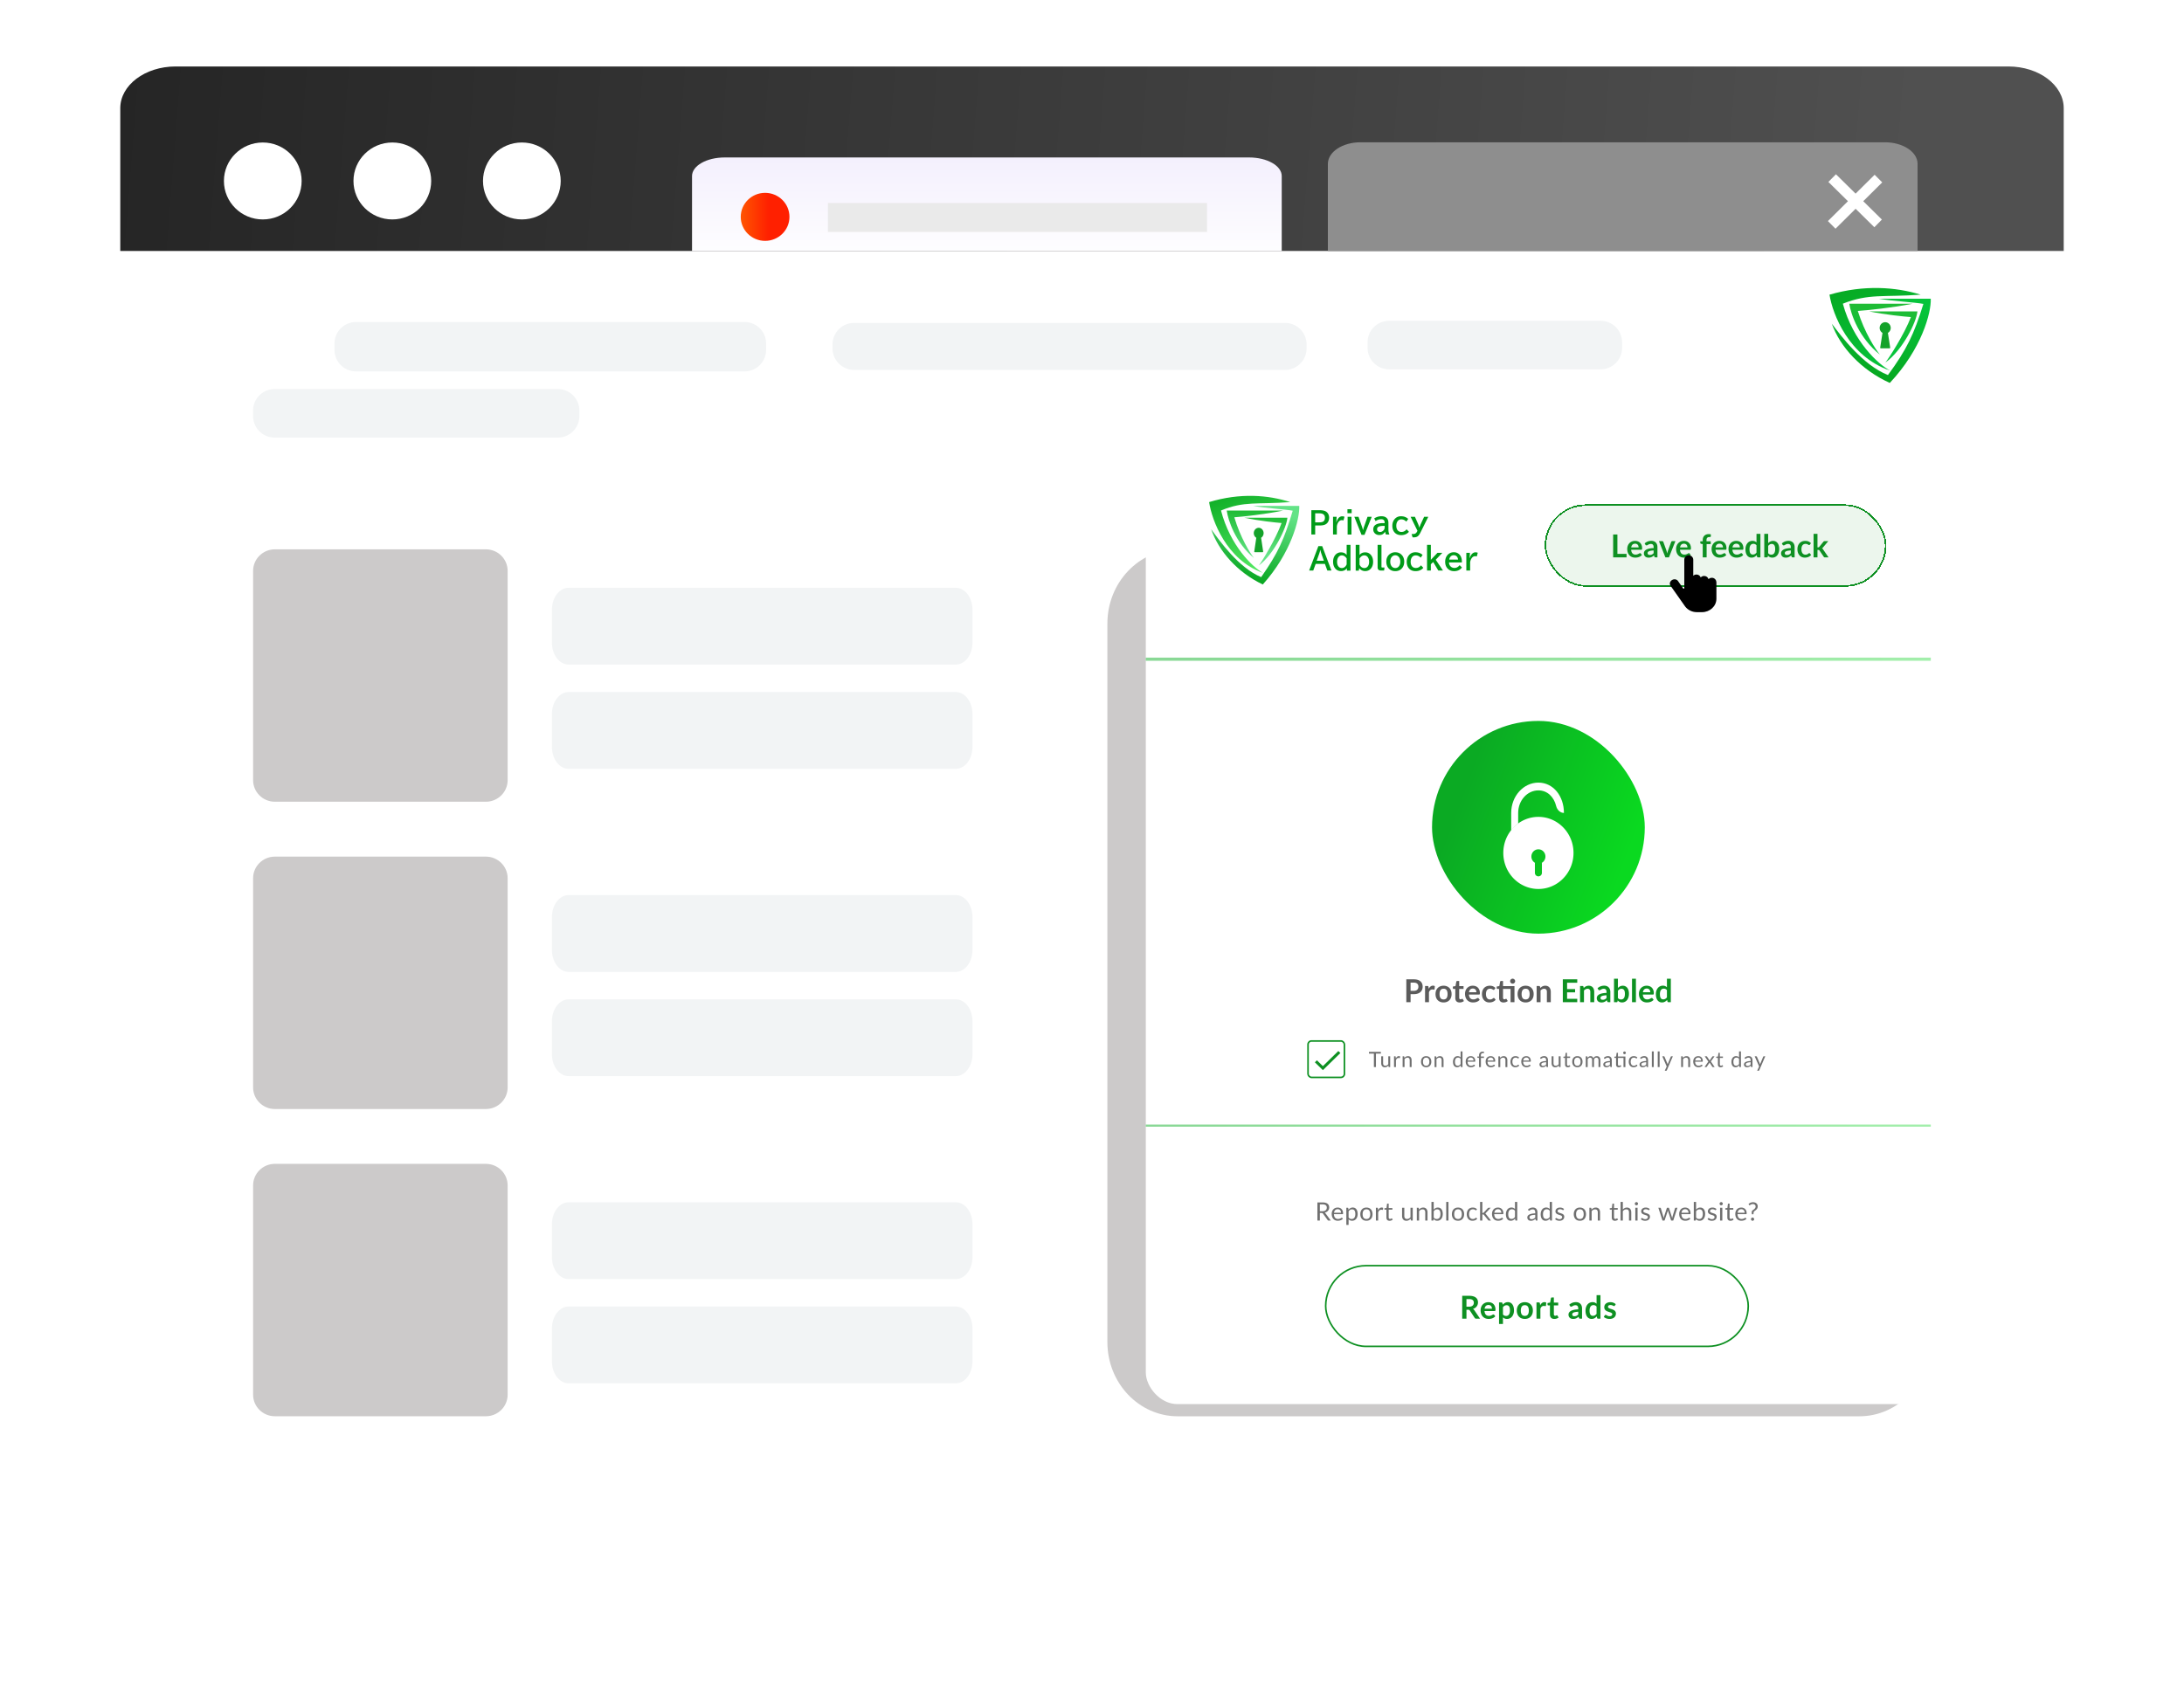 <svg xmlns="http://www.w3.org/2000/svg" width="690" height="532" fill="none"><g filter="url(#a)"><path fill="#fff" d="M623.691 21.004H65.956C50.516 21.004 38 36.597 38 55.833v386.342c0 19.236 12.516 34.829 27.956 34.829H623.69c15.44 0 27.956-15.593 27.956-34.829V55.833c0-19.236-12.516-34.83-27.956-34.83"/></g><path fill="url(#b)" d="M38 34.184c0-7.279 7.828-13.18 17.484-13.18h579.032c9.656 0 17.484 5.901 17.484 13.18v45.117H38z"/><path fill="#F2F4F5" d="M301.952 185.73H179.664c-2.922 0-5.291 3.102-5.291 6.927v10.42c0 3.827 2.369 6.927 5.291 6.927h122.288c2.922 0 5.29-3.1 5.29-6.927v-10.42c0-3.825-2.368-6.927-5.29-6.927m0 32.94H179.664c-2.922 0-5.291 3.101-5.291 6.927v10.42c0 3.827 2.369 6.927 5.291 6.927h122.288c2.922 0 5.29-3.1 5.29-6.927v-10.42c0-3.826-2.368-6.927-5.29-6.927"/><path fill="#CCCACA" d="M153.498 173.582H86.847c-3.803 0-6.885 3.057-6.885 6.828v66.101c0 3.771 3.082 6.828 6.885 6.828h66.651c3.803 0 6.885-3.057 6.885-6.828V180.41c0-3.771-3.082-6.828-6.885-6.828"/><path fill="#F2F4F5" d="M301.952 282.836H179.664c-2.922 0-5.291 3.101-5.291 6.927v10.42c0 3.827 2.369 6.927 5.291 6.927h122.288c2.922 0 5.29-3.1 5.29-6.927v-10.42c0-3.826-2.368-6.927-5.29-6.927m0 32.939H179.664c-2.922 0-5.291 3.102-5.291 6.927v10.42c0 3.827 2.369 6.927 5.291 6.927h122.288c2.922 0 5.29-3.1 5.29-6.927v-10.42c0-3.825-2.368-6.927-5.29-6.927"/><path fill="#CCCACA" d="M153.498 270.684H86.847c-3.803 0-6.885 3.057-6.885 6.827v66.101c0 3.771 3.082 6.828 6.885 6.828h66.651c3.803 0 6.885-3.057 6.885-6.828v-66.101c0-3.77-3.082-6.827-6.885-6.827"/><path fill="#F2F4F5" d="M301.952 379.906H179.664c-2.922 0-5.291 3.102-5.291 6.927v10.42c0 3.827 2.369 6.927 5.291 6.927h122.288c2.922 0 5.29-3.1 5.29-6.927v-10.42c0-3.825-2.368-6.927-5.29-6.927m0 32.936H179.664c-2.922 0-5.291 3.101-5.291 6.927v10.42c0 3.827 2.369 6.927 5.291 6.927h122.288c2.922 0 5.29-3.1 5.29-6.927v-10.42c0-3.826-2.368-6.927-5.29-6.927"/><path fill="#CCCACA" d="M153.498 367.766H86.847c-3.803 0-6.885 3.057-6.885 6.827v66.102c0 3.77 3.082 6.827 6.885 6.827h66.651c3.803 0 6.885-3.057 6.885-6.827v-66.102c0-3.77-3.082-6.827-6.885-6.827"/><path fill="#F2F4F5" d="M183.045 129.737a6.8 6.8 0 00-6.799-6.799h-89.49a6.8 6.8 0 00-6.799 6.799v1.736a6.8 6.8 0 006.8 6.799h89.489a6.8 6.8 0 006.799-6.799zm229.75-20.897a6.8 6.8 0 00-6.799-6.799H269.824a6.8 6.8 0 00-6.8 6.799v1.249a6.8 6.8 0 006.8 6.799h136.172a6.8 6.8 0 006.799-6.799zm-170.753-.287a6.8 6.8 0 00-6.799-6.799H112.475a6.8 6.8 0 00-6.799 6.799v2.006a6.8 6.8 0 006.799 6.799h122.768a6.8 6.8 0 006.799-6.799zm270.438-.383a6.8 6.8 0 00-6.799-6.799h-66.822a6.8 6.8 0 00-6.799 6.799v1.736a6.8 6.8 0 006.799 6.799h66.822a6.8 6.8 0 006.799-6.799z"/><path fill="url(#c)" fill-rule="evenodd" d="M218.636 55.627c0-3.244 4.606-5.873 10.315-5.873h165.677c5.696 0 10.314 2.622 10.314 5.873v23.675H218.636z" clip-rule="evenodd"/><path fill="#EAEAEA" d="M381.337 64.127h-119.77v9.158h119.77z"/><path fill="url(#d)" d="M241.721 76.11c4.251 0 7.696-3.396 7.696-7.586s-3.445-7.587-7.696-7.587-7.695 3.397-7.695 7.587 3.445 7.587 7.695 7.587"/><path fill="#8E8E8E" fill-rule="evenodd" d="M419.522 51.786c0-3.77 4.606-6.825 10.316-6.825h165.677c5.695 0 10.314 3.047 10.314 6.825V79.3H419.522z" clip-rule="evenodd"/><path fill="#fff" d="M83.02 69.34c6.781 0 12.278-5.443 12.278-12.157 0-6.713-5.497-12.156-12.278-12.156-6.78 0-12.277 5.443-12.277 12.156S76.24 69.34 83.021 69.34m40.929 0c6.781 0 12.277-5.443 12.277-12.157 0-6.713-5.496-12.156-12.277-12.156s-12.277 5.443-12.277 12.156 5.496 12.157 12.277 12.157m40.924 0c6.781 0 12.277-5.443 12.277-12.157 0-6.713-5.496-12.156-12.277-12.156s-12.277 5.443-12.277 12.156 5.496 12.157 12.277 12.157"/><path stroke="#fff" stroke-linecap="square" stroke-linejoin="round" stroke-width="3.4" d="M580.056 57.473L592.154 69.4m.097-11.777l-12.343 12.245"/><path fill="#CCCACA" d="M587.45 173.588H372.104c-12.285 0-22.244 10.5-22.244 23.452v227.043c0 12.951 9.959 23.452 22.244 23.452H587.45c12.285 0 22.243-10.501 22.243-23.452V197.04c0-12.952-9.958-23.452-22.243-23.452"/><path fill="url(#e)" d="M578 93.112c10.993-3.187 21.013-2.419 28.792 0-11.706.854-16.359-.427-24.575 2.846 3.257 11.952 11.246 19.208 14.905 21.129-12.971-4.382-18.153-17.81-19.122-23.975"/><path fill="url(#f)" d="M609.992 94.395h-16.359c4.188.74 11.657 1.162 14.032 1.636-2.981 9.604-5.235 14.371-11.197 22.481-8.085-3.244-14.687-12.237-17.74-16.221 2.617 7.328 9.233 14.585 18.322 18.711 10.034-10.671 13.136-22.197 12.942-26.607"/><path fill="url(#g)" d="M584.254 95.98h19.995c-6.631 1.31-14.3 2.064-17.305 2.277 2.152 6.887 5.55 12.071 6.98 13.802-6.631-5.236-9.21-12.9-9.67-16.078"/><path fill="url(#h)" d="M605.775 98.4h-15.268c5.063 1.031 10.919 1.625 13.214 1.793-2.09 5.464-6.96 12.993-8.052 14.357 5.453-3.913 9.816-12.806 10.106-16.15"/><path fill="#14A22A" d="M597.127 109.992a.22.22 0 00.047-.172l-.721-4.633c.545-.319.889-.918.889-1.569 0-.995-.783-1.804-1.744-1.804-.963 0-1.746.809-1.746 1.804 0 .651.343 1.25.888 1.569l-.718 4.633a.213.213 0 00.204.247h2.744c.06 0 .118-.027.157-.075"/><g filter="url(#i)"><rect width="248" height="310" x="362" y="131" fill="#fff" rx="10"/><path stroke="url(#j)" stroke-opacity=".5" d="M362 205.611h248"/><path stroke="url(#k)" stroke-opacity=".5" stroke-width=".672" d="M362 353h248"/><path fill="#0E9022" d="M423.476 330.056l-5.531 5.413-2.535-2.481.65-.636 1.885 1.841 4.881-4.773z"/><rect width="11.5" height="11.5" x="413.25" y="326.25" stroke="#0E9122" stroke-width=".5" rx="1.094"/><path fill="#6F6F6F" d="M436.265 330.232h-1.559v4.268h-.649v-4.268h-1.563v-.548h3.771zm2.94.863v3.405h-.356q-.128 0-.162-.124l-.047-.367a1.9 1.9 0 01-.497.397 1.3 1.3 0 01-.632.148 1.3 1.3 0 01-.494-.091 1 1 0 01-.356-.262 1.1 1.1 0 01-.219-.407 1.9 1.9 0 01-.07-.527v-2.172h.598v2.172q0 .386.175.598.178.212.541.212.265 0 .494-.125.231-.127.427-.349v-2.508zm1.785.683q.162-.35.397-.545a.86.86 0 01.575-.198q.107 0 .205.023a.6.6 0 01.178.074l-.044.447q-.02.084-.101.084a.7.7 0 01-.138-.02.97.97 0 00-.494.027.7.7 0 00-.225.141 1 1 0 00-.178.229 2 2 0 00-.141.309v2.151h-.602v-3.405h.343q.098 0 .135.037a.24.24 0 01.05.128zm2.714-.189q.112-.123.235-.225.125-.1.263-.171.14-.073.295-.111.159-.04.34-.04.279 0 .491.094.215.09.356.262.144.168.218.407t.074.527v2.168h-.601v-2.168q0-.386-.179-.598-.174-.215-.534-.215-.266 0-.497.128-.23.127-.424.346v2.507h-.601v-3.405h.359q.128 0 .158.125zm6.876-.547q.373 0 .673.124a1.45 1.45 0 01.833.907q.114.323.114.723 0 .404-.114.726a1.5 1.5 0 01-.323.551q-.211.229-.51.353-.3.121-.673.121-.376 0-.679-.121a1.4 1.4 0 01-.51-.353 1.55 1.55 0 01-.326-.551 2.2 2.2 0 01-.111-.726q0-.4.111-.723.113-.326.326-.554.211-.228.51-.353a1.8 1.8 0 01.679-.124m0 3.038q.504 0 .753-.336.249-.339.249-.945 0-.608-.249-.947-.249-.34-.753-.34-.255 0-.447.088a.85.85 0 00-.316.252 1.2 1.2 0 00-.188.406q-.06.239-.06.541 0 .606.248.945.253.336.763.336m3.213-2.491q.11-.123.235-.225a1.5 1.5 0 01.262-.171q.141-.073.296-.111.158-.04.339-.04.28 0 .491.094.215.09.356.262.144.168.219.407.074.239.074.527v2.168h-.602v-2.168q0-.386-.178-.598-.175-.215-.535-.215-.265 0-.497.128-.229.127-.423.346v2.507h-.602v-3.405h.36q.127 0 .158.125zm7.659.316a.95.95 0 00-.363-.312 1 1 0 00-.437-.091q-.474 0-.729.34-.256.339-.256.967 0 .333.057.572.057.236.168.39a.67.67 0 00.273.222q.16.07.366.07a.97.97 0 00.514-.134q.222-.135.407-.38zm.598-2.356v4.951h-.356q-.127 0-.162-.124l-.053-.414a1.9 1.9 0 01-.498.424 1.27 1.27 0 01-.645.161q-.293 0-.531-.111a1.1 1.1 0 01-.407-.333 1.6 1.6 0 01-.258-.544 2.8 2.8 0 01-.091-.75q0-.375.101-.699.1-.325.289-.564t.46-.373q.276-.138.618-.138.313 0 .535.107.225.104.4.293v-1.886zm3.492 2.877q0-.208-.06-.379a.8.8 0 00-.171-.3.7.7 0 00-.273-.194.9.9 0 00-.366-.071q-.43 0-.682.252-.249.25-.309.692zm.484 1.597a1.2 1.2 0 01-.265.235 1.896 1.896 0 01-.696.255q-.188.034-.373.034-.352 0-.652-.118a1.5 1.5 0 01-.514-.349 1.65 1.65 0 01-.336-.571 2.3 2.3 0 01-.121-.78q0-.356.107-.666.112-.309.316-.534.206-.228.501-.356.296-.132.666-.131.305 0 .564.104.262.1.451.296.19.19.299.477.107.282.107.645 0 .141-.03.188t-.114.047h-2.276q.01.323.088.562.08.238.222.4a.9.9 0 00.336.238q.195.078.437.078.225 0 .386-.051a2 2 0 00.477-.225.26.26 0 01.138-.054q.073 0 .114.057zm1.247.477v-2.894l-.377-.043a.3.3 0 01-.117-.051.13.13 0 01-.044-.104v-.245h.538v-.33q0-.292.081-.517.084-.229.235-.383a1 1 0 01.37-.239 1.4 1.4 0 01.483-.081q.23 0 .421.068l-.014.299q-.007.08-.091.087a3 3 0 01-.218.007 1 1 0 00-.282.04.53.53 0 00-.215.131.6.6 0 00-.142.239q-.047.147-.047.366v.313h.982v.433h-.962v2.904zm4.571-2.074q0-.208-.061-.379a.8.8 0 00-.171-.3.7.7 0 00-.273-.194.9.9 0 00-.366-.071q-.43 0-.682.252-.249.25-.309.692zm.484 1.597a1.2 1.2 0 01-.266.235 1.896 1.896 0 01-.696.255q-.188.034-.373.034-.352 0-.652-.118a1.5 1.5 0 01-.514-.349 1.65 1.65 0 01-.336-.571 2.3 2.3 0 01-.121-.78q0-.356.108-.666.11-.309.315-.534.205-.228.501-.356.295-.132.666-.131.306 0 .564.104.262.1.451.296.19.19.299.477.107.282.107.645 0 .141-.03.188t-.114.047h-2.276q.01.323.088.562.081.238.222.4a.9.9 0 00.336.238q.194.078.437.078.225 0 .386-.051a2 2 0 00.477-.225.26.26 0 01.138-.054.13.13 0 01.114.057zm1.622-2.434q.11-.123.235-.225a1.5 1.5 0 01.262-.171q.141-.073.296-.111.158-.04.339-.04.28 0 .491.094.215.09.356.262.144.168.219.407.074.239.074.527v2.168h-.602v-2.168q0-.386-.178-.598-.175-.215-.535-.215-.265 0-.497.128-.228.127-.423.346v2.507h-.602v-3.405h.36q.127 0 .158.125zm5.821.111a.3.3 0 01-.053.058.13.13 0 01-.074.02.2.2 0 01-.111-.041 2 2 0 00-.151-.094 1.1 1.1 0 00-.535-.134q-.252 0-.443.091a.85.85 0 00-.323.255q-.127.168-.195.407a2 2 0 00-.064.534q0 .31.071.551.07.239.198.404.131.16.313.248a1 1 0 00.413.084q.218 0 .36-.05.141-.054.231-.118.095-.063.155-.114a.2.2 0 01.124-.054q.075 0 .115.057l.168.219q-.111.138-.252.235a1.6 1.6 0 01-.646.259q-.177.03-.363.03-.319 0-.595-.118a1.36 1.36 0 01-.473-.339 1.6 1.6 0 01-.316-.551 2.3 2.3 0 01-.115-.743q0-.38.105-.702.106-.322.309-.555.204-.236.501-.366.299-.132.685-.131.36 0 .632.117.276.114.487.326zm3.329.726q0-.208-.06-.379a.8.8 0 00-.444-.494.9.9 0 00-.366-.071q-.43 0-.682.252-.249.25-.31.692zm.484 1.597a1.2 1.2 0 01-.265.235 1.896 1.896 0 01-.696.255q-.188.034-.373.034-.353 0-.652-.118a1.5 1.5 0 01-.514-.349 1.6 1.6 0 01-.336-.571 2.3 2.3 0 01-.121-.78q0-.356.107-.666.112-.309.316-.534.206-.228.501-.356.296-.132.665-.131.307 0 .565.104.262.1.45.296.192.19.3.477.107.282.107.645 0 .141-.03.188t-.114.047h-2.276q.01.323.088.562.08.238.221.4a.9.9 0 00.337.238q.194.078.436.078.226 0 .387-.051a2 2 0 00.477-.225.26.26 0 01.138-.054q.073 0 .114.057zm4.892-1.056a5 5 0 00-.706.068 2 2 0 00-.474.134.7.7 0 00-.266.198.44.44 0 00-.08.256q0 .134.043.232.045.097.118.161.078.06.178.091.105.027.222.027.158 0 .289-.031.13-.033.245-.094a1.2 1.2 0 00.222-.144q.108-.084.209-.192zm-1.933-1.391a2 2 0 01.608-.407q.327-.134.723-.134.286 0 .507.094t.374.262q.15.168.228.407t.077.524v2.178h-.265a.3.3 0 01-.135-.027q-.047-.03-.074-.114l-.067-.323a4 4 0 01-.262.222 1.6 1.6 0 01-.269.161 1.594 1.594 0 01-.655.135q-.199 0-.373-.054a.81.81 0 01-.511-.447 1 1 0 01-.074-.403.74.74 0 01.111-.387 1 1 0 01.36-.333q.248-.144.648-.235.4-.094.982-.107v-.266q0-.396-.172-.598-.171-.205-.501-.205-.221 0-.373.057a1.3 1.3 0 00-.258.124 4 4 0 00-.189.125.27.27 0 01-.154.054.2.2 0 01-.104-.031.3.3 0 01-.074-.08zm6.497-.481v3.405h-.356q-.128 0-.161-.124l-.048-.367a1.9 1.9 0 01-.497.397 1.3 1.3 0 01-.632.148q-.279 0-.494-.091a1 1 0 01-.356-.262 1.15 1.15 0 01-.219-.407 1.9 1.9 0 01-.07-.527v-2.172h.598v2.172q0 .386.175.598.178.212.541.212.266 0 .494-.125a1.6 1.6 0 00.427-.349v-2.508zm2.263 3.459q-.403 0-.622-.225-.215-.226-.215-.649v-2.084h-.41a.14.14 0 01-.091-.03q-.037-.033-.037-.101v-.238l.558-.071.138-1.052a.14.14 0 01.044-.081.14.14 0 01.094-.033h.302v1.173h.985v.433h-.985v2.044q0 .214.104.319.104.104.269.104a.5.5 0 00.282-.081q.051-.03.084-.053.037-.027.064-.027.048 0 .084.057l.175.286a1.1 1.1 0 01-.373.228 1.3 1.3 0 01-.45.081m3.048-3.512q.374 0 .672.124a1.45 1.45 0 01.833.907q.115.323.115.723 0 .404-.115.726a1.5 1.5 0 01-.322.551q-.212.229-.511.353a1.8 1.8 0 01-.672.121q-.376 0-.679-.121-.299-.124-.511-.353a1.6 1.6 0 01-.326-.551 2.2 2.2 0 01-.111-.726q0-.4.111-.723.114-.326.326-.554a1.45 1.45 0 01.511-.353 1.8 1.8 0 01.679-.124m0 3.038q.504 0 .753-.336.248-.339.248-.945 0-.608-.248-.947-.249-.34-.753-.34-.255 0-.447.088a.84.84 0 00-.316.252 1.1 1.1 0 00-.188.406q-.061.239-.061.541 0 .606.249.945.252.336.763.336m2.647.42v-3.405h.36q.128 0 .158.125l.044.349q.188-.231.423-.379a1 1 0 01.545-.148q.342 0 .554.191.216.191.309.518.074-.185.189-.319.117-.135.262-.222a1.1 1.1 0 01.306-.128 1.38 1.38 0 01.809.047q.212.084.357.249.147.165.225.406a1.8 1.8 0 01.077.548v2.168h-.601v-2.168q0-.4-.175-.605-.175-.208-.504-.208a.8.8 0 00-.283.054.65.65 0 00-.231.151.7.7 0 00-.162.255 1 1 0 00-.057.353v2.168h-.602v-2.168q0-.41-.164-.611-.165-.202-.481-.202a.74.74 0 00-.41.121 1.3 1.3 0 00-.346.323v2.537zm7.641-1.533q-.412.014-.705.068a2 2 0 00-.474.134.7.7 0 00-.266.198.43.43 0 00-.08.256q0 .134.043.232a.5.5 0 00.118.161q.077.06.178.091a1 1 0 00.222.027q.157 0 .289-.031.13-.033.245-.094a1.2 1.2 0 00.222-.144q.108-.084.208-.192zm-1.932-1.391a2 2 0 01.608-.407q.326-.134.723-.134.285 0 .507.094a1.04 1.04 0 01.602.669q.077.239.077.524v2.178h-.265a.3.3 0 01-.135-.027q-.047-.03-.074-.114l-.067-.323q-.135.125-.262.222a1.6 1.6 0 01-.269.161 1.594 1.594 0 01-.655.135q-.199 0-.373-.054a.81.81 0 01-.511-.447 1 1 0 01-.074-.403.74.74 0 01.111-.387 1 1 0 01.359-.333q.249-.144.649-.235.4-.094.981-.107v-.266q0-.396-.171-.598-.171-.205-.501-.205-.222 0-.373.057a1.4 1.4 0 00-.259.124 5 5 0 00-.188.125.27.27 0 01-.154.054.2.2 0 01-.105-.031.3.3 0 01-.074-.08zm6.811 2.924h-.599v-2.904h-1.754v2.044q0 .214.104.319.105.104.269.104a.5.5 0 00.282-.081q.051-.03.084-.053.037-.027.064-.027.048 0 .084.057l.175.286a1.1 1.1 0 01-.373.228 1.3 1.3 0 01-.45.081q-.404 0-.622-.225-.215-.226-.215-.649v-2.084h-.41a.14.14 0 01-.091-.03q-.037-.033-.037-.101v-.238l.558-.074.138-1.049a.14.14 0 01.043-.081.14.14 0 01.095-.033h.302v1.173h2.353zm.147-4.497a.4.4 0 01-.037.165.447.447 0 01-.228.222.42.42 0 01-.46-.091.403.403 0 01-.125-.296q0-.087.034-.165a.4.4 0 01.091-.137.4.4 0 01.295-.128.4.4 0 01.299.128.4.4 0 01.094.137.4.4 0 01.037.165m3.474 1.697a.3.3 0 01-.054.058.13.13 0 01-.074.02.2.2 0 01-.111-.041 2 2 0 00-.151-.094 1 1 0 00-.219-.09 1 1 0 00-.316-.044q-.252 0-.443.091a.85.85 0 00-.323.255q-.127.168-.195.407a2 2 0 00-.064.534q0 .31.071.551.07.239.198.404.132.16.313.248a1 1 0 00.413.084q.219 0 .36-.05.14-.054.232-.118.094-.063.154-.114a.2.2 0 01.125-.054q.074 0 .114.057l.168.219q-.111.138-.252.235a1.6 1.6 0 01-.645.259q-.178.03-.363.03-.32 0-.595-.118a1.35 1.35 0 01-.474-.339 1.6 1.6 0 01-.316-.551 2.3 2.3 0 01-.114-.743q0-.38.104-.702.108-.322.309-.555.205-.236.501-.366.299-.132.685-.131.36 0 .632.117.275.114.488.326zm2.954 1.267a5 5 0 00-.706.068q-.288.05-.474.134a.7.7 0 00-.265.198.44.44 0 00-.081.256q0 .134.044.232a.45.45 0 00.118.161q.077.06.178.091a1 1 0 00.222.027q.157 0 .289-.031.13-.033.245-.094.117-.06.222-.144.107-.084.208-.192zm-1.932-1.391a2 2 0 01.608-.407q.326-.134.723-.134.285 0 .507.094a1.04 1.04 0 01.602.669q.077.239.077.524v2.178h-.266a.3.3 0 01-.134-.027q-.047-.03-.074-.114l-.067-.323q-.135.125-.262.222a1.6 1.6 0 01-.269.161 1.588 1.588 0 01-.656.135 1.3 1.3 0 01-.373-.054.797.797 0 01-.51-.447 1 1 0 01-.074-.403q0-.202.11-.387a1 1 0 01.36-.333q.249-.144.649-.235.399-.094.981-.107v-.266q0-.396-.171-.598-.172-.205-.501-.205-.222 0-.373.057a1.3 1.3 0 00-.259.124 4 4 0 00-.188.125.27.27 0 01-.155.054.2.2 0 01-.104-.031.3.3 0 01-.074-.08zm4.315-2.027v4.951h-.598v-4.951zm1.858 0v4.951h-.598v-4.951zm4.176 1.546l-1.899 4.41a.3.3 0 01-.077.107q-.044.04-.138.041h-.443l.621-1.351-1.404-3.207h.517a.17.17 0 01.121.041.2.2 0 01.064.084l.911 2.144q.054.141.09.296a4 4 0 01.101-.299l.884-2.141a.2.2 0 01.178-.125zm3.187.494q.11-.123.235-.225a1.5 1.5 0 01.262-.171q.141-.073.296-.111.157-.04.339-.04.28 0 .491.094.215.09.356.262.145.168.219.407t.074.527v2.168h-.602v-2.168q0-.386-.178-.598-.175-.215-.534-.215a1 1 0 00-.498.128q-.228.127-.423.346v2.507h-.602v-3.405h.36q.128 0 .158.125zm5.731.837q0-.208-.061-.379a.8.8 0 00-.171-.3.7.7 0 00-.272-.194.9.9 0 00-.367-.071q-.43 0-.682.252-.249.25-.309.692zm.484 1.597a1.2 1.2 0 01-.266.235 1.936 1.936 0 01-.695.255 2 2 0 01-.373.034 1.8 1.8 0 01-.652-.118 1.5 1.5 0 01-.515-.349 1.65 1.65 0 01-.336-.571 2.3 2.3 0 01-.121-.78q0-.356.108-.666.11-.309.316-.534.204-.228.501-.356.295-.132.665-.131.306 0 .565.104.261.1.45.296.192.19.299.477.108.282.108.645 0 .141-.031.188-.03.048-.114.047h-2.275q.01.323.087.562.081.238.222.4a.9.9 0 00.336.238q.195.078.437.078.225 0 .386-.051a2 2 0 00.478-.225.26.26 0 01.138-.054q.073 0 .114.057zm3.808.477h-.575a.18.18 0 01-.118-.037.4.4 0 01-.067-.087l-.857-1.335-.03.094a.3.3 0 01-.041.081l-.793 1.16a1 1 0 01-.074.087q-.036.037-.104.037h-.534l1.193-1.748-1.146-1.657h.575q.074 0 .107.024a.2.2 0 01.061.067l.836 1.277a.7.7 0 01.084-.188l.733-1.075a.3.3 0 01.064-.074.14.14 0 01.087-.031h.552l-1.147 1.627zm1.865.054q-.403 0-.622-.225-.215-.226-.215-.649v-2.084h-.41a.14.14 0 01-.09-.03q-.037-.033-.037-.101v-.238l.557-.071.138-1.052a.15.15 0 01.044-.081.14.14 0 01.094-.033h.303v1.173h.984v.433h-.984v2.044q0 .214.104.319a.37.37 0 00.269.104.5.5 0 00.282-.081q.051-.03.084-.053.037-.027.064-.027.046 0 .084.057l.175.286a1.2 1.2 0 01-.373.228 1.3 1.3 0 01-.451.081m5.84-2.649a.95.95 0 00-.363-.312 1 1 0 00-.437-.091q-.474 0-.729.34-.256.339-.256.967 0 .333.057.572.057.236.168.39a.67.67 0 00.273.222q.16.07.366.07a.97.97 0 00.514-.134q.221-.135.407-.38zm.598-2.356v4.951h-.356q-.127 0-.162-.124l-.053-.414a1.9 1.9 0 01-.498.424 1.27 1.27 0 01-.645.161q-.293 0-.531-.111a1.1 1.1 0 01-.407-.333 1.6 1.6 0 01-.259-.544 2.8 2.8 0 01-.09-.75q0-.375.101-.699.1-.325.289-.564t.46-.373q.276-.138.618-.138.313 0 .535.107.225.104.4.293v-1.886zm3.059 3.418a5 5 0 00-.706.068 2 2 0 00-.474.134.7.7 0 00-.265.198.44.44 0 00-.081.256q0 .134.044.232a.5.5 0 00.117.161q.078.06.178.091.105.027.222.027.159 0 .289-.031a1.27 1.27 0 00.467-.238q.108-.084.209-.192zm-1.933-1.391q.283-.272.609-.407t.722-.134q.286 0 .508.094t.373.262q.152.168.228.407.078.239.078.524v2.178h-.266a.3.3 0 01-.134-.027q-.048-.03-.074-.114l-.068-.323a4 4 0 01-.262.222 1.443 1.443 0 01-.571.259 1.6 1.6 0 01-.353.037 1.3 1.3 0 01-.373-.054.9.9 0 01-.306-.168.8.8 0 01-.205-.279 1 1 0 01-.074-.403.74.74 0 01.111-.387 1 1 0 01.36-.333q.249-.144.648-.235.4-.094.982-.107v-.266q0-.396-.172-.598-.171-.205-.5-.205a1.1 1.1 0 00-.373.057 1.3 1.3 0 00-.259.124 4 4 0 00-.188.125.27.27 0 01-.155.054.2.2 0 01-.104-.031.3.3 0 01-.074-.08zm6.556-.481l-1.899 4.41a.3.3 0 01-.077.107q-.043.04-.138.041h-.443l.621-1.351-1.404-3.207h.517a.17.17 0 01.121.041.18.18 0 01.064.084l.911 2.144q.054.141.091.296.047-.159.1-.299l.884-2.141a.2.2 0 01.068-.088.2.2 0 01.11-.037zm-139.902 48.949q.337 0 .592-.08.261-.084.432-.232a.95.95 0 00.264-.36q.088-.208.088-.46 0-.512-.336-.772t-1.008-.26h-.848v2.164zm2.648 2.956h-.688q-.212 0-.312-.164l-1.488-2.048a.4.4 0 00-.148-.136.5.5 0 00-.24-.044h-.588V383h-.772v-5.732h1.62q.544 0 .94.112.397.108.652.316.261.208.384.504.124.292.124.656 0 .304-.096.568a1.5 1.5 0 01-.28.476q-.18.208-.444.356-.26.148-.592.224a.76.76 0 01.256.244zm3.226-2.468q0-.248-.072-.452a.95.95 0 00-.528-.588 1.1 1.1 0 00-.436-.084q-.512 0-.812.3-.296.296-.368.824zm.576 1.9q-.132.16-.316.28a2 2 0 01-.396.192 2.3 2.3 0 01-.432.112q-.224.04-.444.04-.42 0-.776-.14a1.8 1.8 0 01-.612-.416 1.9 1.9 0 01-.4-.68 2.8 2.8 0 01-.144-.928 2.4 2.4 0 01.128-.792q.132-.367.376-.636.244-.272.596-.424.353-.156.792-.156.364 0 .672.124.312.12.536.352.228.228.356.568.128.336.128.768 0 .168-.036.224t-.136.056h-2.708q.012.384.104.668.096.284.264.476.168.188.4.284.232.092.52.092.268 0 .46-.06a2.3 2.3 0 00.568-.268.3.3 0 01.164-.064q.088 0 .136.068zm1.815-.408q.195.264.428.372.231.108.52.108.567 0 .872-.404.303-.404.304-1.152 0-.396-.072-.68a1.3 1.3 0 00-.2-.464.8.8 0 00-.324-.268 1.1 1.1 0 00-.436-.084q-.348 0-.612.16a1.8 1.8 0 00-.48.452zm-.036-2.448q.255-.316.592-.508a1.5 1.5 0 01.768-.192q.351 0 .636.136.283.132.484.396.2.26.308.648t.108.892q0 .448-.12.836-.12.384-.348.668-.225.28-.552.444-.324.16-.732.16-.372 0-.64-.124a1.5 1.5 0 01-.468-.352v1.792h-.716v-5.424h.428q.152 0 .188.148zm5.672-.692q.444 0 .8.148.356.149.608.42t.384.66q.136.384.136.86 0 .48-.136.864a1.726 1.726 0 01-.992 1.076 2.1 2.1 0 01-.8.144q-.448 0-.808-.144a1.7 1.7 0 01-.608-.42 1.9 1.9 0 01-.388-.656 2.7 2.7 0 01-.132-.864q0-.476.132-.86.136-.389.388-.66t.608-.42a2.1 2.1 0 01.808-.148m0 3.616q.6 0 .896-.4.296-.404.296-1.124 0-.724-.296-1.128t-.896-.404q-.304 0-.532.104a1 1 0 00-.376.3 1.4 1.4 0 00-.224.484 2.6 2.6 0 00-.072.644q0 .72.296 1.124.3.4.908.4m3.667-2.74q.192-.415.472-.648.28-.236.684-.236.128 0 .244.028.12.028.212.088l-.052.532q-.024.1-.12.1a1 1 0 01-.164-.024 1 1 0 00-.244-.024 1 1 0 00-.344.056.8.8 0 00-.268.168 1.2 1.2 0 00-.212.272 2.4 2.4 0 00-.168.368V383h-.716v-4.052h.408q.116 0 .16.044t.06.152zm3.642 3.304q-.48 0-.74-.268-.256-.268-.256-.772v-2.48h-.488a.16.16 0 01-.108-.036q-.044-.04-.044-.12v-.284l.664-.084.164-1.252a.159.159 0 01.164-.136h.36v1.396h1.172v.516h-1.172v2.432q0 .256.124.38a.43.43 0 00.32.124.57.57 0 00.336-.096q.06-.036.1-.064a.14.14 0 01.076-.032q.056 0 .1.068l.208.34a1.4 1.4 0 01-.444.272 1.5 1.5 0 01-.536.096m7.322-4.116V383h-.424q-.152 0-.192-.148l-.056-.436a2.3 2.3 0 01-.592.472 1.57 1.57 0 01-.752.176q-.331 0-.588-.108a1.2 1.2 0 01-.424-.312 1.4 1.4 0 01-.26-.484 2.2 2.2 0 01-.084-.628v-2.584h.712v2.584q0 .46.208.712.212.252.644.252.316 0 .588-.148.276-.152.508-.416v-2.984zm1.961.588q.132-.148.28-.268t.312-.204a1.627 1.627 0 01.756-.18q.332 0 .584.112.256.108.424.312.172.2.26.484t.088.628V383h-.716v-2.58q0-.46-.212-.712-.208-.256-.636-.256a1.2 1.2 0 00-.592.152 2 2 0 00-.504.412V383h-.716v-4.052h.428q.152 0 .188.148zm4.665 2.488q.196.264.428.372.236.108.516.108.571 0 .876-.404.304-.404.304-1.204 0-.744-.272-1.092-.269-.352-.768-.352-.348 0-.608.16a1.8 1.8 0 00-.476.452zm0-2.492q.256-.296.576-.472.324-.176.744-.176.356 0 .64.136.288.137.488.396a1.8 1.8 0 01.304.624q.108.368.108.828 0 .492-.12.896t-.348.692a1.6 1.6 0 01-.548.444 1.66 1.66 0 01-.728.156 1.4 1.4 0 01-.676-.148 1.5 1.5 0 01-.476-.428l-.036.368q-.032.152-.184.152h-.46v-5.892h.716zm4.657-2.424V383h-.712v-5.892zm3.022 1.776q.444 0 .8.148a1.72 1.72 0 01.992 1.08q.136.384.136.86 0 .48-.136.864a1.8 1.8 0 01-.384.656q-.252.272-.608.42a2.1 2.1 0 01-.8.144q-.448 0-.808-.144a1.7 1.7 0 01-.608-.42 1.9 1.9 0 01-.388-.656 2.7 2.7 0 01-.132-.864q0-.476.132-.86.136-.389.388-.66t.608-.42q.36-.148.808-.148m0 3.616q.6 0 .896-.4.296-.404.296-1.124 0-.724-.296-1.128t-.896-.404q-.303 0-.532.104a1 1 0 00-.376.3 1.4 1.4 0 00-.224.484 2.6 2.6 0 00-.072.644q0 .72.296 1.124.3.4.908.4m5.811-2.832a.3.3 0 01-.064.068.14.14 0 01-.088.024.24.24 0 01-.132-.048 2 2 0 00-.18-.112 1.27 1.27 0 00-.636-.16q-.3 0-.528.108-.228.104-.384.304a1.5 1.5 0 00-.232.484q-.075.284-.076.636 0 .368.084.656.084.284.236.48.156.192.372.296.22.1.492.1.26 0 .428-.06.168-.064.276-.14.112-.076.184-.136a.23.23 0 01.148-.064q.088 0 .136.068l.2.26a1.4 1.4 0 01-.3.28 1.9 1.9 0 01-.768.308 2.6 2.6 0 01-.432.036q-.38 0-.708-.14a1.6 1.6 0 01-.564-.404 1.9 1.9 0 01-.376-.656 2.7 2.7 0 01-.136-.884q0-.452.124-.836.128-.384.368-.66a1.7 1.7 0 01.596-.436 2 2 0 01.816-.156q.428 0 .752.14.328.136.58.388zm1.877-2.56v3.468h.184a.4.4 0 00.132-.02.35.35 0 00.116-.092l1.28-1.372a.5.5 0 01.116-.104.3.3 0 01.168-.04h.644l-1.492 1.588a.9.9 0 01-.232.212q.072.048.128.112.06.06.112.14l1.584 2h-.636a.4.4 0 01-.16-.028.3.3 0 01-.112-.112l-1.332-1.66a.3.3 0 00-.12-.108.4.4 0 00-.176-.028h-.204V383h-.716v-5.892zm5.992 3.424q0-.248-.072-.452a1 1 0 00-.204-.356.86.86 0 00-.324-.232 1.1 1.1 0 00-.436-.084q-.513 0-.812.3-.296.296-.368.824zm.576 1.9q-.132.16-.316.28a2 2 0 01-.396.192 2.3 2.3 0 01-.432.112q-.225.04-.444.04-.42 0-.776-.14a1.8 1.8 0 01-.612-.416 1.9 1.9 0 01-.4-.68 2.8 2.8 0 01-.144-.928q0-.425.128-.792.132-.367.376-.636.243-.272.596-.424a1.9 1.9 0 01.792-.156q.363 0 .672.124.311.12.536.352.227.228.356.568.128.336.128.768 0 .168-.036.224-.037.056-.136.056h-2.708q.012.384.104.668.096.284.264.476.168.188.4.284.232.092.52.092.267 0 .46-.06a2.4 2.4 0 00.568-.268.3.3 0 01.164-.064q.088 0 .136.068zm3.738-2.52a1.1 1.1 0 00-.432-.372 1.2 1.2 0 00-.52-.108q-.564 0-.868.404t-.304 1.152q0 .396.068.68.068.28.2.464.132.18.324.264t.436.084q.352 0 .612-.16a1.8 1.8 0 00.484-.452zm.712-2.804V383h-.424q-.151 0-.192-.148l-.064-.492a2.2 2.2 0 01-.592.504 1.5 1.5 0 01-.768.192 1.5 1.5 0 01-.632-.132 1.34 1.34 0 01-.484-.396 1.9 1.9 0 01-.308-.648 3.3 3.3 0 01-.108-.892q0-.448.12-.832.12-.388.344-.672a1.59 1.59 0 011.284-.608q.372 0 .636.128.268.125.476.348v-2.244zm5.688 4.068a6 6 0 00-.84.08q-.345.06-.564.16a.8.8 0 00-.316.236.5.5 0 00-.096.304q0 .16.052.276a.5.5 0 00.14.192.6.6 0 00.212.108q.123.032.264.032.188 0 .344-.036.156-.04.292-.112.14-.072.264-.172.128-.1.248-.228zm-2.3-1.656q.336-.324.724-.484t.86-.16q.34 0 .604.112t.444.312.272.484.092.624V383h-.316a.3.3 0 01-.16-.032q-.057-.036-.088-.136l-.08-.384a4 4 0 01-.312.264 2 2 0 01-.32.192 1.7 1.7 0 01-.36.116 2 2 0 01-.42.044q-.237 0-.444-.064a.959.959 0 01-.608-.532 1.2 1.2 0 01-.088-.48q0-.24.132-.46a1.15 1.15 0 01.428-.396q.295-.172.772-.28a5.8 5.8 0 011.168-.128v-.316q0-.472-.204-.712-.204-.244-.596-.244-.264 0-.444.068-.176.064-.308.148a4 4 0 00-.224.148.32.32 0 01-.184.064.2.2 0 01-.124-.036.4.4 0 01-.088-.096zm6.88.392a1.1 1.1 0 00-.432-.372 1.2 1.2 0 00-.52-.108q-.564 0-.868.404t-.304 1.152q0 .396.068.68.068.28.2.464.132.18.324.264t.436.084q.353 0 .612-.16a1.8 1.8 0 00.484-.452zm.712-2.804V383h-.424q-.152 0-.192-.148l-.064-.492a2.2 2.2 0 01-.592.504 1.5 1.5 0 01-.768.192 1.5 1.5 0 01-.632-.132 1.34 1.34 0 01-.484-.396 1.9 1.9 0 01-.308-.648 3.3 3.3 0 01-.108-.892q0-.448.12-.832.12-.388.344-.672a1.59 1.59 0 011.284-.608q.372 0 .636.128.268.125.476.348v-2.244zm3.645 2.508a.16.16 0 01-.148.088.3.3 0 01-.136-.044 3 3 0 00-.188-.096 1.4 1.4 0 00-.26-.1 1.2 1.2 0 00-.36-.048q-.18 0-.324.048a.8.8 0 00-.248.124.6.6 0 00-.156.188.5.5 0 00-.052.228q0 .156.088.26a.8.8 0 00.24.18q.147.076.336.136a9 9 0 01.772.268q.188.08.336.2a.9.9 0 01.328.712q0 .28-.1.52a1.2 1.2 0 01-.296.412 1.5 1.5 0 01-.48.272q-.284.1-.656.1-.425 0-.768-.136a2 2 0 01-.584-.356l.168-.272a.2.2 0 01.188-.108q.071 0 .152.056.08.056.192.124.115.068.28.124.163.056.408.056.207 0 .364-.052a.8.8 0 00.26-.148.56.56 0 00.152-.212.65.65 0 00.052-.256.4.4 0 00-.092-.276.7.7 0 00-.236-.188 1.8 1.8 0 00-.34-.136l-.388-.124a6 6 0 01-.388-.144 1.4 1.4 0 01-.336-.208 1 1 0 01-.24-.304 1 1 0 01-.088-.444q0-.232.096-.444.096-.216.28-.376.183-.164.452-.26.267-.096.612-.096.4 0 .716.128.32.124.552.344zm5.175-.732q.444 0 .8.148a1.72 1.72 0 01.992 1.08q.136.384.136.86 0 .48-.136.864a1.8 1.8 0 01-.384.656q-.251.272-.608.42a2.1 2.1 0 01-.8.144q-.447 0-.808-.144a1.7 1.7 0 01-.608-.42 1.9 1.9 0 01-.388-.656 2.7 2.7 0 01-.132-.864q0-.476.132-.86.136-.389.388-.66t.608-.42q.36-.148.808-.148m0 3.616q.6 0 .896-.4.296-.404.296-1.124 0-.724-.296-1.128t-.896-.404q-.303 0-.532.104a1 1 0 00-.376.3 1.4 1.4 0 00-.224.484 2.6 2.6 0 00-.072.644q0 .72.296 1.124.3.4.908.4m3.664-2.964q.132-.148.28-.268a1.74 1.74 0 01.664-.336q.188-.048.404-.048.332 0 .584.112.256.108.424.312.171.2.26.484.088.284.088.628V383h-.716v-2.58q0-.46-.212-.712-.209-.256-.636-.256a1.2 1.2 0 00-.592.152q-.273.152-.504.412V383h-.716v-4.052h.428q.152 0 .188.148zm7.399 3.528q-.48 0-.74-.268-.255-.268-.256-.772v-2.48h-.488a.17.17 0 01-.108-.036q-.044-.04-.044-.12v-.284l.664-.084.164-1.252a.17.17 0 01.052-.096.16.16 0 01.112-.04h.36v1.396h1.172v.516h-1.172v2.432q0 .256.124.38.125.124.32.124a.57.57 0 00.336-.096q.06-.036.1-.064.045-.032.076-.032.057 0 .1.068l.208.34q-.183.172-.444.272a1.5 1.5 0 01-.536.096m2.5-3.576q.26-.276.576-.44a1.56 1.56 0 01.728-.164q.332 0 .584.112.255.108.424.312.171.2.26.484.087.284.088.628V383h-.716v-2.58q0-.46-.212-.712-.209-.256-.636-.256a1.2 1.2 0 00-.592.152q-.273.152-.504.412V383h-.716v-5.892h.716zm4.656-.54V383h-.712v-4.052zm.152-1.272a.527.527 0 01-.516.504.48.48 0 01-.352-.148.498.498 0 01-.108-.552.5.5 0 01.108-.164.5.5 0 01.156-.112.5.5 0 01.196-.04q.105 0 .196.04a.5.5 0 01.164.112.5.5 0 01.112.164.44.44 0 01.044.196m3.538 1.94a.16.16 0 01-.148.088.3.3 0 01-.136-.044 2.5 2.5 0 00-.448-.196 1.2 1.2 0 00-.36-.048q-.18 0-.324.048a.8.8 0 00-.248.124.51.51 0 00-.208.416q0 .156.088.26a.8.8 0 00.24.18q.149.076.336.136.189.056.384.124.2.065.388.144.189.08.336.2.149.12.236.296a.86.86 0 01.092.416q0 .28-.1.52a1.14 1.14 0 01-.296.412q-.195.172-.48.272-.284.1-.656.1-.423 0-.768-.136a2 2 0 01-.584-.356l.168-.272a.3.3 0 01.076-.08.2.2 0 01.112-.028.27.27 0 01.152.056q.081.056.192.124.117.068.28.124.165.056.408.056.208 0 .364-.052a.8.8 0 00.26-.148.63.63 0 00.204-.468.4.4 0 00-.092-.276.7.7 0 00-.236-.188 1.7 1.7 0 00-.34-.136l-.388-.124a6 6 0 01-.388-.144 1.4 1.4 0 01-.336-.208 1 1 0 01-.24-.304 1 1 0 01-.088-.444q0-.232.096-.444a1.1 1.1 0 01.28-.376q.185-.164.452-.26.269-.096.612-.096.4 0 .716.128.321.124.552.344zm8.892-.668L528.635 383h-.564q-.103 0-.144-.136l-.896-2.748a2 2 0 01-.052-.184l-.04-.188-.04.188a2 2 0 01-.052.188l-.912 2.744q-.036.136-.16.136h-.536l-1.312-4.052h.56q.084 0 .14.044a.2.2 0 01.08.104l.776 2.608q.068.288.108.544l.072-.268.084-.276.856-2.624a.2.2 0 01.068-.1.2.2 0 01.124-.04h.312a.204.204 0 01.204.14l.836 2.624q.044.14.08.276t.068.268q.02-.132.048-.264l.068-.28.792-2.608a.2.2 0 01.076-.104.2.2 0 01.132-.044zm3.511 1.584q0-.248-.072-.452a1 1 0 00-.204-.356.86.86 0 00-.324-.232 1.1 1.1 0 00-.436-.084q-.512 0-.812.3-.297.296-.368.824zm.576 1.9q-.132.16-.316.28a2 2 0 01-.396.192 2.3 2.3 0 01-.432.112q-.225.04-.444.04-.42 0-.776-.14a1.8 1.8 0 01-.612-.416 1.9 1.9 0 01-.4-.68 2.8 2.8 0 01-.144-.928q0-.425.128-.792.132-.367.376-.636.243-.272.596-.424a1.9 1.9 0 01.792-.156q.363 0 .672.124.311.12.536.352.227.228.356.568.128.336.128.768 0 .168-.036.224-.037.056-.136.056h-2.708q.012.384.104.668.096.284.264.476.168.188.4.284.232.092.52.092.267 0 .46-.06a2.4 2.4 0 00.568-.268.3.3 0 01.164-.064q.088 0 .136.068zm1.814-.408q.197.264.428.372.237.108.516.108.573 0 .876-.404t.304-1.204q0-.744-.272-1.092-.267-.352-.768-.352-.347 0-.608.16-.255.16-.476.452zm0-2.492q.257-.296.576-.472.324-.176.744-.176.357 0 .64.136.288.137.488.396.2.257.304.624.108.368.108.828 0 .492-.12.896t-.348.692a1.6 1.6 0 01-.548.444 1.66 1.66 0 01-.728.156q-.4 0-.676-.148a1.5 1.5 0 01-.476-.428l-.036.368q-.031.152-.184.152h-.46v-5.892h.716zm6.281.084a.16.16 0 01-.148.088.3.3 0 01-.136-.044 3 3 0 00-.188-.096 1.4 1.4 0 00-.26-.1 1.2 1.2 0 00-.36-.048q-.18 0-.324.048a.8.8 0 00-.248.124.6.6 0 00-.156.188.5.5 0 00-.052.228q0 .156.088.26a.8.8 0 00.24.18q.147.076.336.136a9 9 0 01.772.268q.188.08.336.2a.9.9 0 01.328.712q0 .28-.1.52a1.2 1.2 0 01-.296.412 1.5 1.5 0 01-.48.272q-.284.1-.656.1-.424 0-.768-.136a2 2 0 01-.584-.356l.168-.272a.2.2 0 01.188-.108q.072 0 .152.056t.192.124q.115.068.28.124.164.056.408.056.207 0 .364-.052a.8.8 0 00.26-.148.56.56 0 00.152-.212.65.65 0 00.052-.256.4.4 0 00-.092-.276.7.7 0 00-.236-.188 1.8 1.8 0 00-.34-.136l-.388-.124a6 6 0 01-.388-.144 1.4 1.4 0 01-.336-.208 1 1 0 01-.24-.304 1 1 0 01-.088-.444q0-.232.096-.444.096-.216.28-.376.183-.164.452-.26.267-.096.612-.096.4 0 .716.128.32.124.552.344zm2.013-.668V383h-.712v-4.052zm.152-1.272a.45.45 0 01-.044.196.52.52 0 01-.668.268.53.53 0 01-.264-.268.5.5 0 01-.04-.196.5.5 0 01.04-.196.5.5 0 01.108-.164.477.477 0 01.352-.152q.103 0 .196.04a.5.5 0 01.164.112q.072.068.112.164a.45.45 0 01.044.196m2.422 5.388q-.48 0-.74-.268-.256-.268-.256-.772v-2.48h-.488a.16.16 0 01-.108-.036q-.044-.04-.044-.12v-.284l.664-.084.164-1.252a.17.17 0 01.052-.096.16.16 0 01.112-.04h.36v1.396h1.172v.516h-1.172v2.432q0 .256.124.38a.43.43 0 00.32.124.6.6 0 00.336-.096q.06-.036.1-.064.043-.032.076-.032.055 0 .1.068l.208.34a1.4 1.4 0 01-.444.272 1.5 1.5 0 01-.536.096m4.471-2.532q0-.248-.072-.452a.95.95 0 00-.528-.588 1.1 1.1 0 00-.436-.084q-.512 0-.812.3-.296.296-.368.824zm.576 1.9q-.132.16-.316.28a2.283 2.283 0 01-.828.304q-.224.04-.444.04-.42 0-.776-.14a1.8 1.8 0 01-.612-.416 2 2 0 01-.4-.68 2.8 2.8 0 01-.144-.928 2.4 2.4 0 01.128-.792q.133-.367.376-.636.245-.272.596-.424.353-.156.792-.156.365 0 .672.124.312.12.536.352.228.228.356.568.129.336.128.768 0 .168-.036.224t-.136.056h-2.708q.012.384.104.668.096.284.264.476.168.188.4.284.232.092.52.092.268 0 .46-.06a2.3 2.3 0 00.568-.268.3.3 0 01.164-.064q.088 0 .136.068zm.656-4.652q.123-.116.272-.22a1.96 1.96 0 01.712-.308 2 2 0 011.032.044 1.4 1.4 0 01.468.26 1.21 1.21 0 01.42.948 1.36 1.36 0 01-.32.912 2 2 0 01-.3.288l-.304.228a2 2 0 00-.248.216.4.4 0 00-.116.24l-.072.612h-.488l-.048-.664a.5.5 0 01.068-.312q.084-.136.22-.252.135-.12.3-.232.163-.116.304-.256a1.3 1.3 0 00.24-.316.9.9 0 00.096-.428.7.7 0 00-.252-.548.8.8 0 00-.276-.152 1 1 0 00-.336-.052 1.3 1.3 0 00-.712.192q-.12.072-.196.132-.072.06-.12.06a.17.17 0 01-.156-.092zm.78 4.78q0-.104.036-.196a.5.5 0 01.104-.16.51.51 0 01.356-.148q.103 0 .196.04a.5.5 0 01.16.108.498.498 0 01-.16.816.5.5 0 01-.196.04.5.5 0 01-.196-.04.46.46 0 01-.264-.26.5.5 0 01-.036-.2"/><rect width="133.5" height="25.5" x="418.828" y="397.25" fill="#fff" rx="12.75"/><rect width="133.5" height="25.5" x="418.828" y="397.25" stroke="#0E9022" stroke-width=".5" rx="12.75"/><path fill="#0E9022" d="M464.145 410.21q.38 0 .66-.095.285-.095.465-.26.185-.17.275-.4t.09-.505q0-.55-.365-.845-.36-.295-1.105-.295h-.86v2.4zm3.46 3.79h-1.215q-.345 0-.5-.27l-1.52-2.315a.5.5 0 00-.19-.185.64.64 0 00-.3-.055h-.575V414h-1.345v-7.23h2.205q.735 0 1.26.155.53.15.865.425.34.274.5.66.16.38.16.84 0 .365-.11.69-.105.325-.31.59-.2.265-.5.465a2.5 2.5 0 01-.675.315 1.3 1.3 0 01.44.42zm3.758-3.155q0-.24-.07-.45a1 1 0 00-.2-.375.9.9 0 00-.345-.25 1.1 1.1 0 00-.48-.095q-.534 0-.845.305-.304.305-.39.865zm-2.355.745q.03.395.14.685.11.285.29.475.18.185.425.28.25.09.55.09t.515-.07q.22-.07.38-.155.165-.085.285-.155a.5.5 0 01.24-.07q.156 0 .23.115l.355.45q-.205.24-.46.405a2.7 2.7 0 01-1.1.395q-.285.04-.555.04-.534 0-.995-.175a2.3 2.3 0 01-.8-.525 2.5 2.5 0 01-.535-.86 3.4 3.4 0 01-.195-1.19q0-.525.17-.985.17-.465.485-.805.32-.345.775-.545.46-.2 1.035-.2.486 0 .895.155.411.155.705.455.295.295.46.73.17.43.17.985 0 .28-.06.38-.06.095-.23.095zm5.827 1.08q.21.255.455.36.25.105.54.105.28 0 .505-.105a1 1 0 00.38-.32q.16-.214.245-.54.085-.33.085-.775 0-.45-.075-.76a1.4 1.4 0 00-.205-.51.8.8 0 00-.33-.285 1 1 0 00-.435-.09q-.385 0-.655.165-.27.16-.51.455zm-.065-3.1q.315-.355.715-.575t.94-.22a1.66 1.66 0 011.365.685q.255.33.39.82.14.485.14 1.115 0 .574-.155 1.065-.154.49-.445.85-.284.36-.695.565-.405.2-.91.2-.429 0-.735-.13a1.8 1.8 0 01-.545-.37v2.1H473.6v-6.805h.755q.24 0 .315.225zm6.984-.78q.57 0 1.035.185a2.24 2.24 0 011.315 1.355q.18.49.18 1.095 0 .61-.18 1.1a2.3 2.3 0 01-.515.835 2.2 2.2 0 01-.8.53q-.465.185-1.035.185-.576 0-1.045-.185a2.25 2.25 0 01-.805-.53 2.4 2.4 0 01-.515-.835 3.2 3.2 0 01-.18-1.1q0-.604.18-1.095.185-.49.515-.83.334-.34.805-.525a2.8 2.8 0 011.045-.185m0 4.335q.639 0 .945-.43.31-.43.31-1.26t-.31-1.265q-.306-.435-.945-.435-.65 0-.965.44-.31.435-.31 1.26t.31 1.26q.315.43.965.43m4.837-3.365q.24-.46.57-.72.33-.265.78-.265.356 0 .57.155l-.08.925a.25.25 0 01-.075.13.2.2 0 01-.125.035 1.5 1.5 0 01-.225-.025 1.7 1.7 0 00-.285-.025q-.205 0-.365.06a.9.9 0 00-.29.175 1.2 1.2 0 00-.225.27 3 3 0 00-.18.365V414h-1.235v-5.13h.725q.19 0 .265.07.075.064.1.24zm4.475 4.32q-.67 0-1.03-.375-.355-.38-.355-1.045v-2.865h-.525a.24.24 0 01-.17-.065q-.07-.065-.07-.195v-.49l.825-.135.26-1.4a.28.28 0 01.095-.155.28.28 0 01.18-.055h.64v1.615h1.37v.88h-1.37v2.78q0 .24.115.375.12.135.325.135a.6.6 0 00.325-.085q.06-.03.105-.055.045-.03.09-.03.055 0 .09.03a.3.3 0 01.075.08l.37.6q-.27.225-.62.34a2.3 2.3 0 01-.725.115m7.553-2.27a6.5 6.5 0 00-.9.095q-.366.065-.585.17a.77.77 0 00-.315.245.53.53 0 00-.095.305q0 .325.19.465.195.14.505.14.38 0 .655-.135.28-.14.545-.42zm-2.83-2.225q.885-.81 2.13-.81.45 0 .805.15a1.67 1.67 0 01.97 1.035q.13.365.13.8V414h-.56a.6.6 0 01-.27-.05q-.096-.055-.15-.215l-.11-.37q-.195.175-.38.31-.186.13-.385.22a2.332 2.332 0 01-.93.185 2 2 0 01-.6-.085 1.3 1.3 0 01-.475-.265 1.2 1.2 0 01-.31-.435 1.5 1.5 0 01-.11-.605 1.17 1.17 0 01.275-.755 1.8 1.8 0 01.385-.33q.234-.154.575-.27.344-.115.8-.185.455-.075 1.04-.09v-.3q0-.515-.22-.76-.22-.25-.635-.25-.3 0-.5.07-.195.07-.345.16l-.275.155a.5.5 0 01-.27.07.37.37 0 01-.22-.065.6.6 0 01-.145-.16zm8.618.595a1.2 1.2 0 00-.99-.465q-.28 0-.505.105t-.385.32a1.5 1.5 0 00-.245.54 3 3 0 00-.085.77q0 .45.07.765.075.31.21.51.135.195.33.285.195.085.435.085.385 0 .655-.16t.51-.455zm1.235-3.61V414h-.755q-.245 0-.31-.225l-.105-.495a2.6 2.6 0 01-.715.575q-.4.22-.935.22-.42 0-.77-.175a1.76 1.76 0 01-.605-.505 2.5 2.5 0 01-.39-.825q-.135-.49-.135-1.12 0-.57.155-1.06t.445-.85.695-.56q.405-.205.91-.205.43 0 .735.135t.545.365v-2.705zm4.549 3.3a.4.4 0 01-.105.115.3.3 0 01-.14.03.5.5 0 01-.195-.05 7 7 0 00-.235-.11 2 2 0 00-.31-.115 1.5 1.5 0 00-.405-.05q-.366 0-.575.155a.48.48 0 00-.205.405.4.4 0 00.105.28q.11.11.285.195.18.085.405.155.224.065.455.145.234.08.46.185.225.1.4.26.18.154.285.375.11.22.11.53 0 .37-.135.685a1.5 1.5 0 01-.39.54q-.261.225-.645.355a2.8 2.8 0 01-.88.125 2.7 2.7 0 01-.52-.05 2.782 2.782 0 01-.915-.33 2 2 0 01-.345-.25l.285-.47q.054-.085.13-.13a.36.36 0 01.19-.045q.114 0 .215.065.105.065.24.14t.315.14q.184.065.465.065.219 0 .375-.05a.8.8 0 00.26-.14.5.5 0 00.15-.195.6.6 0 00.05-.235.4.4 0 00-.11-.295.9.9 0 00-.285-.2 2.4 2.4 0 00-.405-.15l-.465-.15a5 5 0 01-.465-.185 1.7 1.7 0 01-.405-.275 1.3 1.3 0 01-.285-.405 1.4 1.4 0 01-.105-.58q0-.315.125-.6t.365-.495q.245-.215.605-.34.365-.13.84-.13.53 0 .965.175t.725.46z"/><g filter="url(#l)"><rect width="67.217" height="67.217" x="452.427" y="222.428" fill="url(#m)" rx="33.609"/><g fill="#fff" filter="url(#n)"><path d="M479.643 252.171c-.771.552-1.542 1.447-2.204 2.183v-5.545c0-5.281 3.857-9.579 8.596-9.579s8.066 4.298 8.066 9.579c-1.217 0-2.172-1.002-2.459-2.184-.695-2.864-2.764-4.939-5.607-4.939-3.526 0-6.392 3.193-6.392 7.123z"/><path fill-rule="evenodd" d="M497.126 261.447c0 6.292-4.966 11.393-11.091 11.393s-11.091-5.101-11.091-11.393 4.966-11.392 11.091-11.392 11.091 5.1 11.091 11.392m-10.012 3.131a2.29 2.29 0 001.139-1.992c0-1.258-.993-2.278-2.218-2.278s-2.218 1.02-2.218 2.278c0 .856.46 1.602 1.139 1.992q-.03.124-.03.257v2.909a1.109 1.109 0 102.218 0v-2.909q0-.133-.03-.257" clip-rule="evenodd"/></g></g><path fill="#5B5B5B" d="M446.655 310.405q.37 0 .645-.09.275-.095.455-.265.185-.175.275-.42.09-.25.09-.555 0-.29-.09-.525t-.27-.4a1.2 1.2 0 00-.455-.25q-.275-.09-.65-.09h-1.005v2.595zm0-3.635q.725 0 1.255.17t.875.475.51.73q.17.424.17.93 0 .525-.175.965a2 2 0 01-.525.75q-.35.315-.88.49-.525.175-1.23.175h-1.005V314h-1.345v-7.23zm4.733 2.99q.24-.46.57-.72.33-.265.78-.265.356 0 .57.155l-.08.925a.24.24 0 01-.075.13.2.2 0 01-.125.035 1.5 1.5 0 01-.225-.025 1.6 1.6 0 00-.285-.025q-.204 0-.365.06a.9.9 0 00-.29.175 1.2 1.2 0 00-.225.27 3 3 0 00-.18.365V314h-1.235v-5.13h.725q.19 0 .265.07.076.065.1.24zm4.689-.97q.57 0 1.035.185a2.23 2.23 0 011.315 1.355q.18.49.18 1.095 0 .61-.18 1.1t-.515.835q-.33.345-.8.53-.465.185-1.035.185-.574 0-1.045-.185a2.3 2.3 0 01-.805-.53 2.4 2.4 0 01-.515-.835 3.2 3.2 0 01-.18-1.1q0-.604.18-1.095.186-.49.515-.83.336-.34.805-.525a2.8 2.8 0 011.045-.185m0 4.335q.64 0 .945-.43.31-.43.31-1.26t-.31-1.265q-.304-.435-.945-.435-.65 0-.965.44-.31.435-.31 1.26t.31 1.26q.315.43.965.43m5.085.955q-.67 0-1.03-.375-.355-.38-.355-1.045v-2.865h-.525a.24.24 0 01-.17-.065q-.07-.065-.07-.195v-.49l.825-.135.26-1.4a.27.27 0 01.095-.155.28.28 0 01.18-.055h.64v1.615h1.37v.88h-1.37v2.78q0 .24.115.375.12.135.325.135a.6.6 0 00.325-.085q.06-.03.105-.055.045-.03.09-.03.054 0 .09.03a.4.4 0 01.075.08l.37.6q-.27.225-.62.34a2.3 2.3 0 01-.725.115m5.276-3.235q0-.24-.07-.45a1 1 0 00-.2-.375.9.9 0 00-.345-.25 1.1 1.1 0 00-.48-.095q-.534 0-.845.305-.305.305-.39.865zm-2.355.745q.03.395.14.685.11.285.29.475.18.185.425.28.25.09.55.09t.515-.07q.22-.07.38-.155.165-.085.285-.155a.5.5 0 01.24-.07q.156 0 .23.115l.355.45q-.204.24-.46.405a2.7 2.7 0 01-1.1.395q-.285.04-.555.04-.534 0-.995-.175a2.3 2.3 0 01-.8-.525 2.5 2.5 0 01-.535-.86 3.4 3.4 0 01-.195-1.19q0-.525.17-.985.17-.465.485-.805.32-.345.775-.545.46-.2 1.035-.2.486 0 .895.155.411.155.705.455.295.295.46.73.17.43.17.985 0 .28-.06.38-.06.095-.23.095zm8.067-1.635a.5.5 0 01-.11.11q-.05.04-.15.04a.35.35 0 01-.185-.055 3 3 0 00-.215-.13 1.4 1.4 0 00-.725-.19q-.324 0-.57.12-.245.115-.41.335a1.6 1.6 0 00-.24.535q-.08.31-.08.705 0 .41.085.73.09.32.255.54.166.214.4.33.236.11.53.11t.475-.07q.186-.075.31-.16.125-.09.215-.16a.33.33 0 01.21-.075q.15 0 .225.115l.355.45a2.3 2.3 0 01-.445.405q-.24.16-.5.26-.254.094-.53.135-.27.04-.54.04a2.3 2.3 0 01-.895-.175 2.1 2.1 0 01-.735-.52 2.5 2.5 0 01-.5-.83q-.18-.495-.18-1.125 0-.565.16-1.045.165-.485.48-.835.315-.356.78-.555t1.07-.2q.576 0 1.005.185.435.185.78.53zm6.324 4.045h-1.235v-4.205h-2.38v2.78q0 .24.115.375.12.135.325.135a.6.6 0 00.325-.085q.06-.03.105-.055.045-.03.09-.03.055 0 .09.03a.3.3 0 01.075.08l.37.6q-.27.225-.62.34a2.3 2.3 0 01-.725.115q-.67 0-1.03-.375-.355-.38-.355-1.045v-2.865h-.525a.24.24 0 01-.17-.065q-.07-.065-.07-.195v-.49l.825-.14.26-1.395a.28.28 0 01.095-.155.28.28 0 01.18-.055h.64v1.615h3.615zm.215-6.645a.7.7 0 01-.065.305.8.8 0 01-.175.245.8.8 0 01-.865.17.85.85 0 01-.415-.415.79.79 0 01.17-.86.7.7 0 01.245-.17.752.752 0 01.61 0q.15.06.255.17a.77.77 0 01.24.555m3.316 1.435q.57 0 1.035.185a2.24 2.24 0 011.315 1.355q.18.49.18 1.095 0 .61-.18 1.1a2.3 2.3 0 01-.515.835 2.2 2.2 0 01-.8.53q-.465.185-1.035.185-.575 0-1.045-.185a2.26 2.26 0 01-.805-.53 2.4 2.4 0 01-.515-.835 3.2 3.2 0 01-.18-1.1q0-.604.18-1.095.185-.49.515-.83.335-.34.805-.525a2.8 2.8 0 011.045-.185m0 4.335q.64 0 .945-.43.31-.43.31-1.26t-.31-1.265q-.305-.435-.945-.435-.65 0-.965.44-.31.435-.31 1.26t.31 1.26q.315.43.965.43m4.627-3.625a4 4 0 01.325-.285 2.03 2.03 0 011.26-.425q.42 0 .745.145.325.14.54.4.22.255.33.615.115.355.115.785V314h-1.235v-3.265q0-.47-.215-.725-.214-.26-.655-.26-.32 0-.6.145a2.2 2.2 0 00-.53.395V314h-1.235v-5.13h.755q.24 0 .315.225z"/><path fill="#0E9122" d="M495.098 307.84v2.005h2.53v1.035h-2.53v2.045h3.21V314h-4.56v-7.23h4.56v1.07zm5.255 1.66q.155-.154.325-.285a2 2 0 01.78-.37q.22-.055.48-.055.42 0 .745.145.325.14.54.4.22.255.33.615.115.355.115.785V314h-1.235v-3.265q0-.47-.215-.725-.215-.26-.655-.26-.32 0-.6.145a2.2 2.2 0 00-.53.395V314h-1.235v-5.13h.755q.24 0 .315.225zm7.199 2.31a6.5 6.5 0 00-.9.095q-.365.065-.585.17a.8.8 0 00-.315.245.53.53 0 00-.095.305q0 .326.19.465a.85.85 0 00.505.14q.38 0 .655-.135.28-.14.545-.42zm-2.83-2.225q.885-.81 2.13-.81.45 0 .805.15.356.145.6.41.246.26.37.625.13.365.13.8V314h-.56a.6.6 0 01-.27-.05q-.095-.055-.15-.215l-.11-.37q-.195.175-.38.31-.184.13-.385.22-.2.09-.43.135-.224.05-.5.05-.324 0-.6-.085a1.4 1.4 0 01-.475-.265 1.2 1.2 0 01-.31-.435 1.55 1.55 0 01-.11-.605 1.2 1.2 0 01.275-.755q.15-.175.385-.33.236-.154.575-.27.345-.115.8-.185.455-.075 1.04-.09v-.3q0-.515-.22-.76-.22-.25-.635-.25-.3 0-.5.07-.195.07-.345.16l-.275.155a.5.5 0 01-.27.07.37.37 0 01-.22-.065.6.6 0 01-.145-.16zm6.434 3.085q.21.255.455.36.249.105.525.105.285 0 .51-.1.23-.105.39-.32.16-.22.245-.555.085-.34.085-.81 0-.845-.28-1.22-.28-.38-.805-.38-.356 0-.62.165a2 2 0 00-.505.455zm0-3.17q.31-.325.685-.515.38-.195.865-.195.444 0 .8.175.36.175.61.505.255.325.39.79t.135 1.045q0 .625-.155 1.135-.156.51-.445.875-.285.36-.69.56t-.9.2a1.8 1.8 0 01-.795-.18 1.6 1.6 0 01-.305-.205 3 3 0 01-.26-.275l-.055.345q-.03.13-.105.185a.3.3 0 01-.195.055h-.815v-7.43h1.235zm5.688-2.93V314h-1.235v-7.43zm4.536 4.275q0-.24-.07-.45a1 1 0 00-.2-.375.9.9 0 00-.345-.25 1.1 1.1 0 00-.48-.095q-.535 0-.845.305-.304.305-.39.865zm-2.355.745q.03.395.14.685.11.285.29.475.18.185.425.28.25.09.55.09t.515-.07a2.3 2.3 0 00.38-.155q.165-.085.285-.155a.5.5 0 01.24-.07q.155 0 .23.115l.355.45q-.205.24-.46.405a2.7 2.7 0 01-1.1.395q-.285.04-.555.04-.535 0-.995-.175a2.3 2.3 0 01-.8-.525 2.5 2.5 0 01-.535-.86 3.4 3.4 0 01-.195-1.19q0-.525.17-.985.17-.465.485-.805.32-.345.775-.545.46-.2 1.035-.2.485 0 .895.155t.705.455q.295.295.46.73.17.43.17.985 0 .28-.06.38-.06.095-.23.095zm7.612-1.41q-.21-.255-.46-.36a1.3 1.3 0 00-.53-.105q-.28 0-.505.105-.226.105-.385.32-.16.21-.245.54a3 3 0 00-.085.77q0 .45.07.765.075.31.21.51.135.195.33.285.195.085.435.085.384 0 .655-.16.27-.16.51-.455zm1.235-3.61V314h-.755q-.246 0-.31-.225l-.105-.495a2.6 2.6 0 01-.715.575q-.4.22-.935.22-.42 0-.77-.175a1.75 1.75 0 01-.605-.505 2.5 2.5 0 01-.39-.825q-.135-.49-.135-1.12 0-.57.155-1.06.154-.49.445-.85.29-.36.695-.56.405-.205.91-.205.429 0 .735.135.305.135.545.365v-2.705z"/><g filter="url(#o)"><rect width="108" height="26" x="488" y="154" fill="#0E9022" fill-opacity=".08" rx="13" shape-rendering="crispEdges"/><rect width="107.5" height="25.5" x="488.25" y="154.25" stroke="#0E9022" stroke-width=".5" rx="12.75" shape-rendering="crispEdges"/><path fill="#0E9022" d="M513.883 169.64v1.11h-4.235v-7.23h1.345v6.12zm3.806-2.045q0-.24-.07-.45a1 1 0 00-.2-.375.9.9 0 00-.345-.25 1.1 1.1 0 00-.48-.095q-.534 0-.845.305-.304.305-.39.865zm-2.355.745q.03.395.14.685.11.285.29.475.18.185.425.28.25.09.55.09t.515-.07q.22-.07.38-.155.165-.085.285-.155a.5.5 0 01.24-.07q.155 0 .23.115l.355.45q-.205.24-.46.405a2.7 2.7 0 01-1.1.395q-.285.04-.555.04-.534 0-.995-.175a2.3 2.3 0 01-.8-.525 2.5 2.5 0 01-.535-.86 3.4 3.4 0 01-.195-1.19q0-.525.17-.985.17-.465.485-.805.32-.345.775-.545.46-.2 1.035-.2.486 0 .895.155.411.155.705.455.295.295.46.73.17.43.17.985 0 .28-.06.38-.06.095-.23.095zm7.102.22a6.5 6.5 0 00-.9.095q-.365.065-.585.17a.8.8 0 00-.315.245.53.53 0 00-.095.305q0 .326.19.465a.85.85 0 00.505.14q.38 0 .655-.135.28-.14.545-.42zm-2.83-2.225q.885-.81 2.13-.81.45 0 .805.15.356.145.6.41.246.26.37.625.13.365.13.8v3.24h-.56a.6.6 0 01-.27-.05q-.095-.055-.15-.215l-.11-.37q-.194.175-.38.31-.184.13-.385.22-.2.09-.43.135-.225.05-.5.05-.324 0-.6-.085a1.4 1.4 0 01-.475-.265 1.2 1.2 0 01-.31-.435 1.55 1.55 0 01-.11-.605 1.2 1.2 0 01.275-.755q.15-.175.385-.33t.575-.27q.345-.115.8-.185.456-.075 1.04-.09v-.3q0-.515-.22-.76-.22-.25-.635-.25-.3 0-.5.07-.195.07-.345.16l-.275.155a.5.5 0 01-.27.07.37.37 0 01-.22-.065.6.6 0 01-.145-.16zm9.706-.715l-2.035 5.13h-1.12l-2.035-5.13h1.02q.14 0 .23.065a.3.3 0 01.125.165l.99 2.74a8 8 0 01.245.93q.05-.23.11-.46t.145-.47l1.01-2.74a.33.33 0 01.125-.165.36.36 0 01.215-.065zm3.807 1.975q0-.24-.07-.45a1 1 0 00-.2-.375.9.9 0 00-.345-.25 1.1 1.1 0 00-.48-.095q-.535 0-.845.305-.305.305-.39.865zm-2.355.745q.03.395.14.685.11.285.29.475.18.185.425.28.25.09.55.09t.515-.07a2.3 2.3 0 00.38-.155q.165-.085.285-.155a.5.5 0 01.24-.07q.155 0 .23.115l.355.45q-.205.24-.46.405a2.7 2.7 0 01-1.1.395q-.285.04-.555.04-.535 0-.995-.175a2.3 2.3 0 01-.8-.525 2.5 2.5 0 01-.535-.86 3.4 3.4 0 01-.195-1.19q0-.525.17-.985.17-.465.485-.805.32-.345.775-.545.46-.2 1.035-.2.485 0 .895.155t.705.455q.295.295.46.73.17.43.17.985 0 .28-.06.38-.06.095-.23.095zm7.184 2.41v-4.2l-.445-.07a.56.56 0 01-.235-.1.26.26 0 01-.085-.21v-.505h.765v-.38q0-.44.13-.79.135-.35.38-.595.25-.244.605-.375.354-.13.8-.13.354 0 .66.095l-.025.62a.2.2 0 01-.04.115.3.3 0 01-.095.065.7.7 0 01-.13.03 3 3 0 01-.16.005q-.22 0-.395.05a.63.63 0 00-.29.165.75.75 0 00-.185.31q-.06.19-.06.475v.34h1.335v.88h-1.295v4.205zm6.392-3.155q0-.24-.07-.45a1.1 1.1 0 00-.2-.375.9.9 0 00-.345-.25 1.1 1.1 0 00-.48-.095q-.536 0-.845.305-.306.305-.39.865zm-2.355.745q.03.395.14.685.11.285.29.475.18.185.425.28.25.09.55.09t.515-.07q.22-.07.38-.155.165-.085.285-.155a.5.5 0 01.24-.07q.155 0 .23.115l.355.45q-.205.24-.46.405-.255.16-.535.26a3 3 0 01-.565.135q-.285.04-.555.04-.536 0-.995-.175a2.3 2.3 0 01-.8-.525 2.5 2.5 0 01-.535-.86 3.4 3.4 0 01-.195-1.19q0-.525.17-.985.17-.465.485-.805.32-.345.775-.545.459-.2 1.035-.2.484 0 .895.155.41.155.705.455.294.295.46.73.17.43.17.985 0 .28-.06.38-.06.095-.23.095zm7.697-.745q0-.24-.07-.45a1.1 1.1 0 00-.2-.375.9.9 0 00-.345-.25 1.1 1.1 0 00-.48-.095q-.536 0-.845.305-.306.305-.39.865zm-2.355.745q.03.395.14.685.11.285.29.475.18.185.425.28.25.09.55.09t.515-.07q.22-.07.38-.155.165-.085.285-.155a.5.5 0 01.24-.07q.155 0 .23.115l.355.45q-.205.24-.46.405-.255.16-.535.26a3 3 0 01-.565.135q-.285.04-.555.04-.536 0-.995-.175a2.3 2.3 0 01-.8-.525 2.5 2.5 0 01-.535-.86 3.4 3.4 0 01-.195-1.19q0-.525.17-.985.17-.465.485-.805.32-.345.775-.545.459-.2 1.035-.2.484 0 .895.155.41.155.705.455.294.295.46.73.17.43.17.985 0 .28-.06.38-.06.095-.23.095zm7.611-1.41a1.2 1.2 0 00-.99-.465q-.28 0-.505.105t-.385.32q-.16.21-.245.54a3 3 0 00-.085.77q0 .45.07.765.075.31.21.51.135.195.33.285.195.085.435.085.385 0 .655-.16t.51-.455zm1.235-3.61v7.43h-.755q-.244 0-.31-.225l-.105-.495a2.6 2.6 0 01-.715.575q-.4.22-.935.22-.42 0-.77-.175a1.76 1.76 0 01-.605-.505 2.6 2.6 0 01-.39-.825q-.135-.49-.135-1.12 0-.57.155-1.06.156-.49.445-.85t.695-.56q.405-.205.91-.205.43 0 .735.135t.545.365v-2.705zm2.454 6.1q.21.255.455.36.25.105.525.105.285 0 .51-.1a1 1 0 00.39-.32q.16-.22.245-.555.085-.34.085-.81 0-.845-.28-1.22-.28-.38-.805-.38-.354 0-.62.165a2 2 0 00-.505.455zm0-3.17q.31-.325.685-.515a1.9 1.9 0 01.865-.195q.446 0 .8.175.36.175.61.505.255.325.39.79t.135 1.045q0 .625-.155 1.135-.154.51-.445.875-.285.36-.69.56t-.9.2a1.8 1.8 0 01-.795-.18 1.6 1.6 0 01-.305-.205 3 3 0 01-.26-.275l-.055.345q-.03.13-.105.185a.3.3 0 01-.195.055h-.815v-7.43h1.235zm7.149 2.31a6.5 6.5 0 00-.9.095q-.365.065-.585.17a.77.77 0 00-.315.245.53.53 0 00-.095.305q0 .326.19.465.195.14.505.14.38 0 .655-.135.28-.14.545-.42zm-2.83-2.225q.885-.81 2.13-.81.45 0 .805.15.356.145.6.41.245.26.37.625.13.365.13.8v3.24h-.56a.6.6 0 01-.27-.05q-.095-.055-.15-.215l-.11-.37q-.195.175-.38.31-.185.13-.385.22t-.43.135q-.225.05-.5.05a2 2 0 01-.6-.085 1.3 1.3 0 01-.475-.265 1.2 1.2 0 01-.31-.435 1.55 1.55 0 01-.11-.605 1.2 1.2 0 01.275-.755 1.8 1.8 0 01.385-.33q.235-.155.575-.27.345-.115.8-.185.455-.075 1.04-.09v-.3q0-.515-.22-.76-.22-.25-.635-.25-.3 0-.5.07-.195.07-.345.16l-.275.155a.5.5 0 01-.27.07.37.37 0 01-.22-.065.6.6 0 01-.145-.16zm8.873.37a.5.5 0 01-.11.11q-.05.04-.15.04a.35.35 0 01-.185-.055 3 3 0 00-.215-.13 1.4 1.4 0 00-.725-.19q-.324 0-.57.12-.245.115-.41.335a1.6 1.6 0 00-.24.535q-.08.31-.08.705 0 .41.085.73.09.32.255.54.166.214.4.33.236.11.53.11t.475-.07q.186-.075.31-.16.125-.09.215-.16a.33.33 0 01.21-.075q.15 0 .225.115l.355.45a2.3 2.3 0 01-.445.405q-.24.16-.5.26-.255.095-.53.135-.27.04-.54.04a2.3 2.3 0 01-.895-.175 2.1 2.1 0 01-.735-.52 2.5 2.5 0 01-.5-.83q-.18-.495-.18-1.125 0-.565.16-1.045.165-.485.48-.835.315-.355.78-.555t1.07-.2q.576 0 1.005.185.435.185.78.53zm2.384-3.385v4.255h.23q.126 0 .195-.03.075-.035.15-.135l1.275-1.575a.6.6 0 01.175-.16.5.5 0 01.255-.055h1.13l-1.595 1.905q-.17.225-.37.345.105.075.185.175.085.1.16.215l1.71 2.49h-1.115a.6.6 0 01-.25-.045.4.4 0 01-.175-.175l-1.31-1.945a.36.36 0 00-.145-.15.6.6 0 00-.225-.035h-.28v2.35h-1.235v-7.43z"/></g><path fill="#000" d="M542.251 181.271c0-.681-.522-1.286-1.225-1.381-.503-.056-.945.114-1.246.435-.161-.586-.703-1.021-1.387-1.021-.442 0-.823.189-1.084.473-.181-.549-.724-.927-1.347-.927-.402 0-.743.151-1.004.397v-5.07c0-.681-.523-1.286-1.226-1.381-.864-.113-1.608.53-1.608 1.324v9.024c0 .189-.241.246-.361.095l-1.648-2.365c-.382-.548-1.246-.681-1.889-.265-.643.398-.864 1.192-.482 1.741 0 0 4.622 6.583 4.662 6.621.844 1.097 2.19 1.778 3.677 1.778h1.647c2.472 0 4.521-1.873 4.541-4.2v-5.278z"/><path fill="url(#p)" d="M382 155.967c9.788-2.974 18.709-2.257 25.635 0-10.422.797-14.565-.398-21.88 2.656 2.9 11.156 10.012 17.928 13.27 19.721-11.548-4.09-16.162-16.622-17.025-22.377"/><path fill="url(#q)" d="M410.484 157.17h-14.566c3.729.69 10.38 1.084 12.494 1.527-2.654 8.964-4.661 13.413-9.969 20.982-7.199-3.027-13.077-11.42-15.796-15.139 2.331 6.839 8.222 13.612 16.314 17.463 8.933-9.96 11.695-20.716 11.523-24.833"/><path fill="url(#r)" d="M387.567 158.646h17.803c-5.904 1.222-12.732 1.926-15.407 2.125 1.916 6.428 4.941 11.266 6.214 12.882-5.904-4.887-8.2-12.041-8.61-15.007"/><path fill="url(#s)" d="M406.729 160.91h-13.595c4.508.962 9.722 1.517 11.765 1.674-1.86 5.099-6.197 12.126-7.169 13.399 4.855-3.652 8.74-11.952 8.999-15.073"/><path fill="#14A22A" d="M399.028 171.726a.2.2 0 00.042-.161l-.641-4.324c.484-.297.791-.856.791-1.464 0-.928-.697-1.683-1.553-1.683-.857 0-1.555.755-1.555 1.683 0 .608.306 1.167.791 1.464l-.639 4.324a.2.2 0 00.041.161c.035.045.087.07.14.07h2.444a.18.18 0 00.139-.07"/><path fill="#009B18" d="M414.302 158.529h2.605q1.233 0 1.924.375.384.209.655.579.429.597.429 1.385 0 .995-.533 1.644-.416.508-1.147.699-.565.148-1.364.148h-1.359v2.853h-1.21zm1.21.986v2.858h1.147q1.016 0 1.418-.278.514-.352.514-1.195 0-1.385-1.783-1.385zm6.674 2.779h.036q.6-1.839 1.847-1.839.361 0 .695.144l-.311 1.167a1.6 1.6 0 00-.52-.088q-.69 0-1.151.713-.308.469-.429 1.204v2.617h-1.201v-5.595h1.138zm3.517-4.085h1.332v1.269h-1.332zm.055 2.408h1.219v5.595h-1.219zm2.122 0h1.323l1.07 3.039q.19.528.334 1.144h.036q.136-.584.334-1.144l1.075-3.039h1.323l-2.276 5.693h-.943zm9.586 1.992v-.088q0-1.144-1.061-1.144-.993 0-1.788.616l-.461-.857a4.03 4.03 0 012.29-.699q1.2 0 1.792.708.411.487.411 1.436v1.955q0 1.083.325 1.676h-1.101a2.7 2.7 0 01-.258-.88h-.031q-.231.464-.741.783-.416.26-1.097.259-.809 0-1.337-.486-.55-.51-.551-1.297 0-1.982 3.125-1.982zm0 .871h-.361q-1.057 0-1.585.278-.452.236-.452.815 0 .388.271.616.258.217.669.217.546 0 .98-.398.478-.435.478-1.121zm7.668 1.871q-.909 1.051-2.434 1.051-1.518 0-2.276-1.07-.533-.754-.533-1.875 0-1.182.637-2.011.786-1.01 2.099-1.009 1.35 0 2.276.843l-.591.857q-.714-.714-1.576-.714a1.41 1.41 0 00-1.228.644q-.37.546-.371 1.376 0 .856.384 1.375.438.579 1.251.579.985 0 1.621-.834zm.532-4.734h1.359l.998 2.247q.154.342.38 1.139h.036q.307-.839.447-1.139l1.043-2.247h1.314l-2.506 5.04q-.425.847-.885 1.153-.452.296-1.197.296h-.37l-.312-1.051h.461q.343 0 .569-.084.429-.148.709-.717l.108-.227zm-29.142 9.258h1.201l2.926 7.721h-1.296l-.767-2.103h-2.922l-.768 2.103h-1.295zm1.739 4.623l-.7-1.955a10 10 0 01-.42-1.454h-.036a9.5 9.5 0 01-.416 1.454l-.704 1.955zm7.193-5.012h1.21v8.138h-1.129v-.769a1.9 1.9 0 01-.488.5 2.36 2.36 0 01-1.377.413q-1.237 0-1.946-.982-.56-.783-.56-1.964 0-.978.393-1.7.375-.695 1.029-1.023a2.3 2.3 0 011.052-.251q1.197 0 1.816.843zm0 4.28q-.66-.959-1.504-.959-.782 0-1.206.718-.316.533-.316 1.315 0 .69.244 1.168.402.792 1.269.792.605 0 1.066-.464.265-.264.447-.694zm2.858-4.28h1.21v3.205q.615-.843 1.806-.843 1.229 0 1.937 1.024.547.788.547 1.95 0 1.255-.632 2.056-.705.89-1.879.89-1.115 0-1.883-.913l-.126.769h-.98zm1.21 6.211q.194.468.524.741.442.362.993.362.764 0 1.179-.644.33-.514.33-1.316 0-.741-.285-1.259-.42-.774-1.237-.774-.858 0-1.504.959zm5.712-6.211h1.219v6.925q0 .217.213.217h.749l-.131.968h-1.025a1.2 1.2 0 01-.591-.134q-.434-.241-.434-.862zm5.59 2.335q1.243 0 2.05.866.768.82.768 2.116 0 1.242-.686 2.048-.804.935-2.145.935-1.382 0-2.186-.991-.64-.797-.641-1.992 0-1.662 1.206-2.491a2.8 2.8 0 011.634-.491m-.018.949q-.528 0-.948.375-.627.556-.628 1.658 0 .519.154.936.149.398.424.662.416.399 1.012.399.79 0 1.233-.681.343-.532.343-1.32 0-.913-.461-1.478-.451-.55-1.129-.551m8.869 3.965q-.908 1.051-2.434 1.051-1.517 0-2.276-1.07-.533-.754-.533-1.876 0-1.18.637-2.01.786-1.01 2.1-1.009 1.35 0 2.275.843l-.591.856q-.714-.713-1.576-.713a1.41 1.41 0 00-1.228.644q-.37.546-.37 1.376 0 .856.383 1.375.438.579 1.251.579.985 0 1.621-.834zm1.174-7.249h1.201v4.725l2.091-2.21h1.544l-2.091 2.182 2.294 3.413h-1.481l-1.617-2.7-.74.718v1.982h-1.201zm11.004 5.554h-4.068q.031.736.451 1.195.506.541 1.287.541.922 0 1.63-.884l.723.75q-.89 1.149-2.466 1.149-1.292 0-2.081-.848-.755-.815-.755-2.103 0-1.046.493-1.82a2.54 2.54 0 011.169-.996 2.7 2.7 0 011.07-.213q.908 0 1.549.519.665.528.894 1.478.104.43.104.907zm-1.21-.904q-.036-.477-.244-.796-.393-.588-1.129-.588-.659 0-1.084.546a1.7 1.7 0 00-.325.838zm3.653-.458h.036q.6-1.839 1.847-1.839.361 0 .695.144l-.311 1.167a1.6 1.6 0 00-.52-.088q-.69 0-1.151.713-.308.468-.429 1.204v2.617h-1.201v-5.595h1.138z"/></g><defs><linearGradient id="b" x1="-454.901" x2="600.759" y1="32.239" y2="115.209" gradientUnits="userSpaceOnUse"><stop/><stop offset="1" stop-color="#505050"/></linearGradient><linearGradient id="c" x1="286.769" x2="286.769" y1="83.443" y2="44.022" gradientUnits="userSpaceOnUse"><stop stop-color="#fff"/><stop offset="1" stop-color="#F2EDFD"/></linearGradient><linearGradient id="d" x1="234.026" x2="249.417" y1="68.631" y2="68.631" gradientUnits="userSpaceOnUse"><stop stop-color="#F50"/><stop offset=".572" stop-color="#FF2000"/><stop offset="1" stop-color="#FF2000"/></linearGradient><linearGradient id="e" x1="580.036" x2="591.941" y1="87.136" y2="117.267" gradientUnits="userSpaceOnUse"><stop stop-color="#06A61F"/><stop offset="1" stop-color="#06C33B"/></linearGradient><linearGradient id="f" x1="593.124" x2="599.897" y1="120.504" y2="95.741" gradientUnits="userSpaceOnUse"><stop stop-color="#06A61F"/><stop offset="1" stop-color="#06C43B"/></linearGradient><linearGradient id="g" x1="594.251" x2="594.251" y1="95.981" y2="112.059" gradientUnits="userSpaceOnUse"><stop stop-color="#1FBC35"/><stop offset="1" stop-color="#06C33B"/></linearGradient><linearGradient id="h" x1="598.141" x2="598.141" y1="98.4" y2="111.064" gradientUnits="userSpaceOnUse"><stop stop-color="#1FBC35"/><stop offset="1" stop-color="#06C33B"/></linearGradient><linearGradient id="j" x1="364.48" x2="365.258" y1="205.611" y2="220.012" gradientUnits="userSpaceOnUse"><stop stop-color="#14B22C"/><stop offset="1" stop-color="#4DE35D"/></linearGradient><linearGradient id="k" x1="364.48" x2="365.258" y1="353" y2="367.401" gradientUnits="userSpaceOnUse"><stop stop-color="#14B22C"/><stop offset="1" stop-color="#4DE35D"/></linearGradient><linearGradient id="m" x1="471.584" x2="523.898" y1="219.739" y2="239.306" gradientUnits="userSpaceOnUse"><stop stop-color="#0BAA23"/><stop offset="1" stop-color="#0AD920"/></linearGradient><linearGradient id="p" x1="383.813" x2="395.307" y1="150.39" y2="178.141" gradientUnits="userSpaceOnUse"><stop stop-color="#06A61F"/><stop offset="1" stop-color="#52E861"/></linearGradient><linearGradient id="q" x1="395.465" x2="402.047" y1="181.539" y2="158.585" gradientUnits="userSpaceOnUse"><stop stop-color="#06A61F"/><stop offset="1" stop-color="#63E387"/></linearGradient><linearGradient id="r" x1="396.469" x2="396.469" y1="158.646" y2="173.653" gradientUnits="userSpaceOnUse"><stop stop-color="#1FBC35"/><stop offset="1" stop-color="#64E488"/></linearGradient><linearGradient id="s" x1="399.931" x2="399.931" y1="160.91" y2="172.729" gradientUnits="userSpaceOnUse"><stop stop-color="#1FBC35"/><stop offset="1" stop-color="#64E488"/></linearGradient><filter id="a" width="688.437" height="530.791" x=".605" y=".606" color-interpolation-filters="sRGB" filterUnits="userSpaceOnUse"><feFlood flood-opacity="0" result="BackgroundImageFix"/><feColorMatrix in="SourceAlpha" result="hardAlpha" values="0 0 0 0 0 0 0 0 0 0 0 0 0 0 0 0 0 0 127 0"/><feOffset dy="16.998"/><feGaussianBlur stdDeviation="18.698"/><feColorMatrix values="0 0 0 0 0.153 0 0 0 0 0.18 0 0 0 0 0.251 0 0 0 0.2 0"/><feBlend in2="BackgroundImageFix" result="effect1_dropShadow_2263_115163"/><feBlend in="SourceGraphic" in2="effect1_dropShadow_2263_115163" result="shape"/></filter><filter id="i" width="291.019" height="353.019" x="340.49" y="112.179" color-interpolation-filters="sRGB" filterUnits="userSpaceOnUse"><feFlood flood-opacity="0" result="BackgroundImageFix"/><feColorMatrix in="SourceAlpha" result="hardAlpha" values="0 0 0 0 0 0 0 0 0 0 0 0 0 0 0 0 0 0 127 0"/><feOffset dy="2.689"/><feGaussianBlur stdDeviation="10.755"/><feComposite in2="hardAlpha" operator="out"/><feColorMatrix values="0 0 0 0 0 0 0 0 0 0 0 0 0 0 0 0 0 0 0.18 0"/><feBlend in2="BackgroundImageFix" result="effect1_dropShadow_2263_115163"/><feBlend in="SourceGraphic" in2="effect1_dropShadow_2263_115163" result="shape"/></filter><filter id="l" width="87.382" height="87.382" x="442.344" y="215.034" color-interpolation-filters="sRGB" filterUnits="userSpaceOnUse"><feFlood flood-opacity="0" result="BackgroundImageFix"/><feColorMatrix in="SourceAlpha" result="hardAlpha" values="0 0 0 0 0 0 0 0 0 0 0 0 0 0 0 0 0 0 127 0"/><feOffset dy="2.689"/><feGaussianBlur stdDeviation="5.041"/><feComposite in2="hardAlpha" operator="out"/><feColorMatrix values="0 0 0 0 0.008 0 0 0 0 0.502 0 0 0 0 0.078 0 0 0 0.2 0"/><feBlend in2="BackgroundImageFix" result="effect1_dropShadow_2263_115163"/><feBlend in="SourceGraphic" in2="effect1_dropShadow_2263_115163" result="shape"/></filter><filter id="n" width="34.281" height="45.709" x="468.895" y="235.87" color-interpolation-filters="sRGB" filterUnits="userSpaceOnUse"><feFlood flood-opacity="0" result="BackgroundImageFix"/><feColorMatrix in="SourceAlpha" result="hardAlpha" values="0 0 0 0 0 0 0 0 0 0 0 0 0 0 0 0 0 0 127 0"/><feOffset dy="2.689"/><feGaussianBlur stdDeviation="3.025"/><feComposite in2="hardAlpha" operator="out"/><feColorMatrix values="0 0 0 0 0 0 0 0 0 0 0 0 0 0 0 0 0 0 0.17 0"/><feBlend in2="BackgroundImageFix" result="effect1_dropShadow_2263_115163"/><feBlend in="SourceGraphic" in2="effect1_dropShadow_2263_115163" result="shape"/></filter><filter id="o" width="122.788" height="40.788" x="480.606" y="149.295" color-interpolation-filters="sRGB" filterUnits="userSpaceOnUse"><feFlood flood-opacity="0" result="BackgroundImageFix"/><feColorMatrix in="SourceAlpha" result="hardAlpha" values="0 0 0 0 0 0 0 0 0 0 0 0 0 0 0 0 0 0 127 0"/><feOffset dy="2.689"/><feGaussianBlur stdDeviation="3.697"/><feComposite in2="hardAlpha" operator="out"/><feColorMatrix values="0 0 0 0 0.055 0 0 0 0 0.565 0 0 0 0 0.133 0 0 0 0.08 0"/><feBlend in2="BackgroundImageFix" result="effect1_dropShadow_2263_115163"/><feBlend in="SourceGraphic" in2="effect1_dropShadow_2263_115163" result="shape"/></filter></defs></svg>